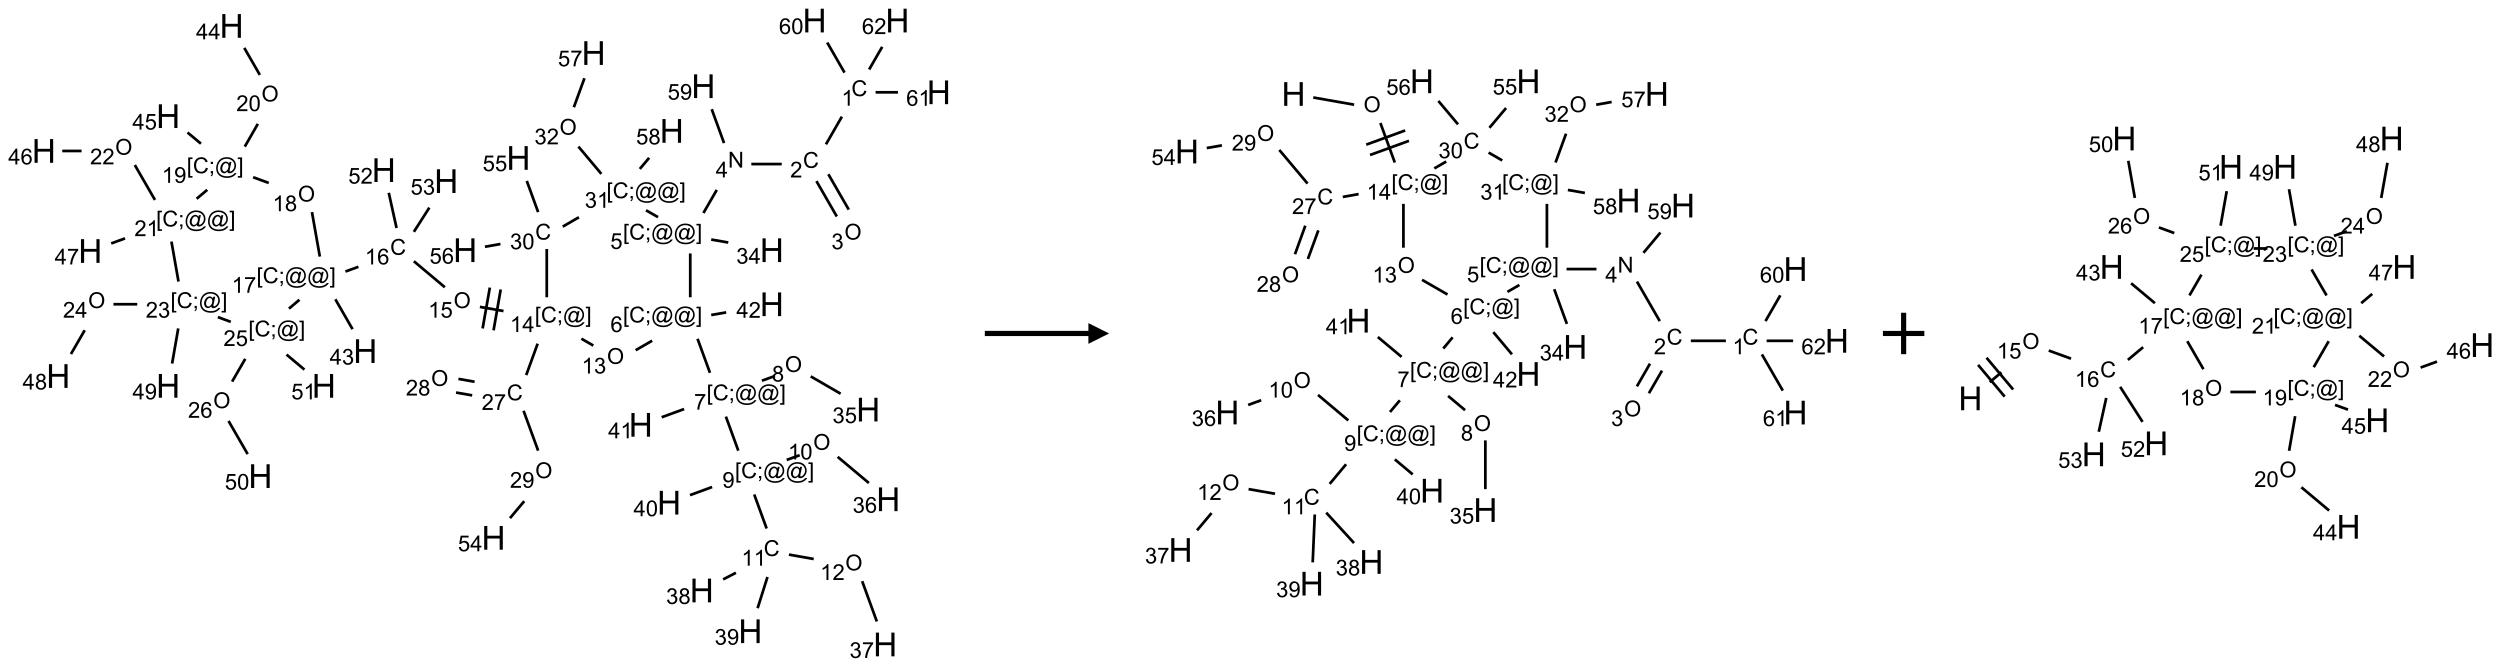<?xml version="1.0" encoding="UTF-8"?>
<svg xmlns="http://www.w3.org/2000/svg" xmlns:xlink="http://www.w3.org/1999/xlink" width="1207" height="322" viewBox="0 0 1207 322">
<defs>
<g>
<g id="glyph-0-0">
<path d="M 1.332 0 L 1.332 -6.668 L 6.668 -6.668 L 6.668 0 Z M 1.5 -0.168 L 6.5 -0.168 L 6.5 -6.5 L 1.5 -6.5 Z M 1.5 -0.168 "/>
</g>
<g id="glyph-0-1">
<path d="M 6.27 -2.676 L 7.281 -2.422 C 7.07 -1.594 6.688 -0.961 6.137 -0.523 C 5.586 -0.086 4.914 0.129 4.121 0.129 C 3.297 0.129 2.629 -0.039 2.113 -0.371 C 1.598 -0.707 1.203 -1.191 0.934 -1.828 C 0.664 -2.465 0.531 -3.145 0.531 -3.875 C 0.531 -4.672 0.684 -5.363 0.988 -5.957 C 1.293 -6.547 1.723 -6.996 2.285 -7.305 C 2.844 -7.613 3.461 -7.766 4.137 -7.766 C 4.898 -7.766 5.543 -7.57 6.062 -7.184 C 6.582 -6.793 6.945 -6.246 7.152 -5.543 L 6.156 -5.309 C 5.98 -5.863 5.723 -6.266 5.387 -6.52 C 5.051 -6.773 4.625 -6.902 4.113 -6.902 C 3.527 -6.902 3.039 -6.762 2.645 -6.48 C 2.25 -6.199 1.973 -5.82 1.812 -5.348 C 1.652 -4.871 1.574 -4.383 1.574 -3.879 C 1.574 -3.23 1.668 -2.664 1.855 -2.18 C 2.047 -1.695 2.34 -1.332 2.738 -1.094 C 3.137 -0.855 3.57 -0.734 4.035 -0.734 C 4.602 -0.734 5.082 -0.898 5.473 -1.223 C 5.867 -1.551 6.133 -2.035 6.27 -2.676 Z M 6.27 -2.676 "/>
</g>
<g id="glyph-0-2">
<path d="M 3.973 0 L 3.035 0 L 3.035 -5.973 C 2.809 -5.758 2.516 -5.543 2.148 -5.328 C 1.781 -5.113 1.453 -4.953 1.16 -4.844 L 1.16 -5.75 C 1.684 -5.996 2.145 -6.297 2.535 -6.645 C 2.93 -6.996 3.207 -7.336 3.371 -7.668 L 3.973 -7.668 Z M 3.973 0 "/>
</g>
<g id="glyph-0-3">
<path d="M 5.371 -0.902 L 5.371 0 L 0.324 0 C 0.316 -0.227 0.352 -0.441 0.434 -0.652 C 0.562 -0.996 0.766 -1.332 1.051 -1.668 C 1.332 -2 1.742 -2.387 2.277 -2.824 C 3.105 -3.504 3.668 -4.043 3.957 -4.441 C 4.25 -4.84 4.395 -5.215 4.395 -5.566 C 4.395 -5.938 4.262 -6.254 3.996 -6.508 C 3.73 -6.762 3.387 -6.891 2.957 -6.891 C 2.508 -6.891 2.145 -6.754 1.875 -6.484 C 1.605 -6.215 1.469 -5.84 1.465 -5.359 L 0.5 -5.457 C 0.566 -6.176 0.812 -6.727 1.246 -7.102 C 1.676 -7.477 2.254 -7.668 2.98 -7.668 C 3.711 -7.668 4.293 -7.465 4.719 -7.059 C 5.145 -6.652 5.359 -6.148 5.359 -5.547 C 5.359 -5.242 5.297 -4.941 5.172 -4.645 C 5.047 -4.352 4.84 -4.039 4.551 -3.715 C 4.262 -3.387 3.777 -2.938 3.105 -2.371 C 2.543 -1.898 2.18 -1.578 2.02 -1.41 C 1.859 -1.242 1.73 -1.07 1.625 -0.902 Z M 5.371 -0.902 "/>
</g>
<g id="glyph-0-4">
<path d="M 0.516 -3.719 C 0.516 -4.984 0.855 -5.977 1.535 -6.695 C 2.215 -7.414 3.094 -7.77 4.172 -7.77 C 4.875 -7.77 5.512 -7.602 6.078 -7.266 C 6.645 -6.93 7.074 -6.461 7.371 -5.855 C 7.668 -5.254 7.816 -4.57 7.816 -3.809 C 7.816 -3.035 7.66 -2.34 7.348 -1.73 C 7.035 -1.117 6.594 -0.656 6.02 -0.34 C 5.449 -0.027 4.828 0.129 4.168 0.129 C 3.449 0.129 2.805 -0.043 2.238 -0.391 C 1.672 -0.738 1.246 -1.211 0.953 -1.812 C 0.66 -2.414 0.516 -3.047 0.516 -3.719 Z M 1.559 -3.703 C 1.559 -2.781 1.805 -2.059 2.301 -1.527 C 2.793 -1 3.414 -0.734 4.16 -0.734 C 4.922 -0.734 5.547 -1 6.039 -1.535 C 6.531 -2.07 6.777 -2.828 6.777 -3.812 C 6.777 -4.434 6.672 -4.977 6.461 -5.441 C 6.25 -5.902 5.945 -6.262 5.539 -6.52 C 5.133 -6.773 4.68 -6.902 4.176 -6.902 C 3.461 -6.902 2.848 -6.656 2.332 -6.164 C 1.816 -5.672 1.559 -4.852 1.559 -3.703 Z M 1.559 -3.703 "/>
</g>
<g id="glyph-0-5">
<path d="M 0.449 -2.016 L 1.387 -2.141 C 1.492 -1.609 1.676 -1.227 1.934 -0.992 C 2.191 -0.758 2.508 -0.641 2.879 -0.641 C 3.32 -0.641 3.695 -0.793 3.996 -1.098 C 4.301 -1.402 4.453 -1.781 4.453 -2.234 C 4.453 -2.664 4.312 -3.02 4.031 -3.301 C 3.75 -3.578 3.391 -3.719 2.957 -3.719 C 2.781 -3.719 2.562 -3.684 2.297 -3.613 L 2.402 -4.438 C 2.465 -4.43 2.516 -4.426 2.551 -4.426 C 2.949 -4.426 3.312 -4.531 3.629 -4.738 C 3.949 -4.949 4.109 -5.27 4.109 -5.703 C 4.109 -6.047 3.992 -6.332 3.762 -6.559 C 3.527 -6.785 3.227 -6.895 2.859 -6.895 C 2.496 -6.895 2.191 -6.781 1.949 -6.551 C 1.707 -6.324 1.547 -5.98 1.48 -5.52 L 0.543 -5.688 C 0.656 -6.316 0.918 -6.805 1.324 -7.148 C 1.73 -7.492 2.234 -7.668 2.84 -7.668 C 3.254 -7.668 3.641 -7.578 3.988 -7.398 C 4.34 -7.219 4.609 -6.977 4.793 -6.668 C 4.98 -6.359 5.074 -6.031 5.074 -5.684 C 5.074 -5.352 4.984 -5.051 4.809 -4.781 C 4.629 -4.512 4.367 -4.297 4.02 -4.137 C 4.473 -4.031 4.824 -3.816 5.074 -3.488 C 5.324 -3.16 5.449 -2.75 5.449 -2.254 C 5.449 -1.59 5.203 -1.023 4.719 -0.559 C 4.234 -0.098 3.617 0.137 2.875 0.137 C 2.203 0.137 1.648 -0.062 1.207 -0.465 C 0.762 -0.863 0.512 -1.379 0.449 -2.016 Z M 0.449 -2.016 "/>
</g>
<g id="glyph-0-6">
<path d="M 0.812 0 L 0.812 -7.637 L 1.848 -7.637 L 5.859 -1.641 L 5.859 -7.637 L 6.828 -7.637 L 6.828 0 L 5.793 0 L 1.781 -6 L 1.781 0 Z M 0.812 0 "/>
</g>
<g id="glyph-0-7">
<path d="M 3.449 0 L 3.449 -1.828 L 0.137 -1.828 L 0.137 -2.688 L 3.621 -7.637 L 4.387 -7.637 L 4.387 -2.688 L 5.418 -2.688 L 5.418 -1.828 L 4.387 -1.828 L 4.387 0 Z M 3.449 -2.688 L 3.449 -6.129 L 1.059 -2.688 Z M 3.449 -2.688 "/>
</g>
<g id="glyph-0-8">
<path d="M 0.723 2.121 L 0.723 -7.637 L 2.793 -7.637 L 2.793 -6.859 L 1.66 -6.859 L 1.66 1.344 L 2.793 1.344 L 2.793 2.121 Z M 0.723 2.121 "/>
</g>
<g id="glyph-0-9">
<path d="M 0.949 -4.465 L 0.949 -5.531 L 2.016 -5.531 L 2.016 -4.465 Z M 0.949 0 L 0.949 -1.066 L 2.016 -1.066 L 2.016 0 C 2.016 0.391 1.945 0.711 1.809 0.949 C 1.668 1.191 1.449 1.379 1.145 1.512 L 0.887 1.109 C 1.082 1.023 1.23 0.895 1.324 0.727 C 1.418 0.559 1.469 0.316 1.48 0 Z M 0.949 0 "/>
</g>
<g id="glyph-0-10">
<path d="M 6.047 -0.848 C 5.82 -0.59 5.57 -0.379 5.289 -0.223 C 5.008 -0.062 4.73 0.016 4.449 0.016 C 4.141 0.016 3.84 -0.074 3.547 -0.254 C 3.254 -0.434 3.02 -0.715 2.836 -1.09 C 2.652 -1.465 2.562 -1.875 2.562 -2.324 C 2.562 -2.875 2.703 -3.43 2.988 -3.98 C 3.27 -4.535 3.621 -4.953 4.043 -5.23 C 4.461 -5.508 4.871 -5.645 5.266 -5.645 C 5.566 -5.645 5.855 -5.566 6.129 -5.41 C 6.402 -5.25 6.641 -5.012 6.84 -4.688 L 7.016 -5.496 L 7.949 -5.496 L 7.199 -2 C 7.094 -1.516 7.043 -1.246 7.043 -1.191 C 7.043 -1.098 7.078 -1.02 7.148 -0.949 C 7.219 -0.883 7.305 -0.848 7.406 -0.848 C 7.59 -0.848 7.832 -0.953 8.129 -1.168 C 8.527 -1.445 8.84 -1.816 9.07 -2.285 C 9.301 -2.75 9.418 -3.234 9.418 -3.73 C 9.418 -4.309 9.27 -4.852 8.973 -5.355 C 8.676 -5.859 8.23 -6.262 7.645 -6.562 C 7.055 -6.863 6.406 -7.016 5.691 -7.016 C 4.879 -7.016 4.137 -6.824 3.465 -6.445 C 2.793 -6.066 2.273 -5.52 1.902 -4.809 C 1.535 -4.098 1.348 -3.34 1.348 -2.527 C 1.348 -1.676 1.535 -0.941 1.902 -0.328 C 2.273 0.285 2.809 0.742 3.508 1.035 C 4.207 1.328 4.984 1.473 5.832 1.473 C 6.742 1.473 7.504 1.32 8.121 1.016 C 8.734 0.711 9.195 0.34 9.5 -0.098 L 10.441 -0.098 C 10.266 0.266 9.961 0.637 9.531 1.016 C 9.102 1.395 8.59 1.695 7.996 1.914 C 7.402 2.133 6.688 2.246 5.848 2.246 C 5.078 2.246 4.367 2.145 3.715 1.949 C 3.066 1.75 2.512 1.453 2.051 1.055 C 1.594 0.656 1.25 0.199 1.016 -0.316 C 0.723 -0.973 0.578 -1.684 0.578 -2.441 C 0.578 -3.289 0.75 -4.098 1.098 -4.863 C 1.523 -5.805 2.125 -6.527 2.902 -7.027 C 3.684 -7.527 4.629 -7.777 5.738 -7.777 C 6.602 -7.777 7.375 -7.602 8.059 -7.246 C 8.746 -6.895 9.285 -6.371 9.684 -5.672 C 10.02 -5.07 10.188 -4.418 10.188 -3.715 C 10.188 -2.707 9.832 -1.812 9.125 -1.031 C 8.492 -0.328 7.801 0.02 7.051 0.02 C 6.812 0.02 6.617 -0.016 6.473 -0.09 C 6.324 -0.16 6.215 -0.266 6.145 -0.402 C 6.102 -0.488 6.066 -0.637 6.047 -0.848 Z M 3.527 -2.262 C 3.527 -1.785 3.641 -1.414 3.863 -1.152 C 4.09 -0.887 4.348 -0.754 4.641 -0.754 C 4.836 -0.754 5.039 -0.812 5.254 -0.93 C 5.469 -1.047 5.676 -1.219 5.871 -1.449 C 6.066 -1.676 6.23 -1.969 6.355 -2.32 C 6.48 -2.672 6.543 -3.027 6.543 -3.379 C 6.543 -3.852 6.426 -4.219 6.191 -4.48 C 5.957 -4.738 5.672 -4.871 5.332 -4.871 C 5.109 -4.871 4.902 -4.812 4.707 -4.699 C 4.512 -4.586 4.32 -4.406 4.137 -4.156 C 3.953 -3.906 3.805 -3.602 3.691 -3.246 C 3.582 -2.887 3.527 -2.559 3.527 -2.262 Z M 3.527 -2.262 "/>
</g>
<g id="glyph-0-11">
<path d="M 2.27 2.121 L 0.203 2.121 L 0.203 1.344 L 1.332 1.344 L 1.332 -6.859 L 0.203 -6.859 L 0.203 -7.637 L 2.27 -7.637 Z M 2.27 2.121 "/>
</g>
<g id="glyph-0-12">
<path d="M 0.441 -2 L 1.426 -2.082 C 1.5 -1.605 1.668 -1.242 1.934 -1.004 C 2.199 -0.762 2.52 -0.641 2.895 -0.641 C 3.348 -0.641 3.73 -0.812 4.043 -1.152 C 4.355 -1.492 4.512 -1.941 4.512 -2.504 C 4.512 -3.039 4.359 -3.461 4.059 -3.77 C 3.758 -4.078 3.367 -4.234 2.879 -4.234 C 2.578 -4.234 2.305 -4.164 2.062 -4.027 C 1.82 -3.891 1.629 -3.715 1.488 -3.496 L 0.609 -3.609 L 1.348 -7.531 L 5.145 -7.531 L 5.145 -6.637 L 2.098 -6.637 L 1.688 -4.582 C 2.145 -4.902 2.625 -5.062 3.129 -5.062 C 3.797 -5.062 4.359 -4.832 4.816 -4.371 C 5.277 -3.91 5.504 -3.312 5.504 -2.59 C 5.504 -1.898 5.305 -1.301 4.902 -0.797 C 4.41 -0.18 3.742 0.129 2.895 0.129 C 2.199 0.129 1.633 -0.062 1.195 -0.453 C 0.758 -0.844 0.504 -1.359 0.441 -2 Z M 0.441 -2 "/>
</g>
<g id="glyph-0-13">
<path d="M 5.309 -5.766 L 4.375 -5.691 C 4.293 -6.059 4.172 -6.328 4.02 -6.496 C 3.766 -6.762 3.453 -6.895 3.082 -6.895 C 2.785 -6.895 2.523 -6.812 2.297 -6.645 C 2 -6.43 1.77 -6.117 1.598 -5.703 C 1.43 -5.289 1.34 -4.703 1.332 -3.938 C 1.559 -4.281 1.836 -4.535 2.16 -4.703 C 2.488 -4.871 2.828 -4.953 3.188 -4.953 C 3.812 -4.953 4.344 -4.723 4.785 -4.262 C 5.223 -3.801 5.441 -3.207 5.441 -2.48 C 5.441 -2 5.34 -1.555 5.133 -1.145 C 4.926 -0.73 4.641 -0.418 4.281 -0.199 C 3.922 0.02 3.512 0.129 3.051 0.129 C 2.27 0.129 1.633 -0.156 1.141 -0.73 C 0.648 -1.305 0.402 -2.254 0.402 -3.574 C 0.402 -5.051 0.672 -6.121 1.219 -6.793 C 1.695 -7.375 2.336 -7.668 3.141 -7.668 C 3.742 -7.668 4.234 -7.5 4.617 -7.16 C 5 -6.824 5.23 -6.359 5.309 -5.766 Z M 1.48 -2.473 C 1.48 -2.152 1.547 -1.844 1.684 -1.547 C 1.82 -1.25 2.016 -1.027 2.262 -0.871 C 2.508 -0.719 2.766 -0.641 3.035 -0.641 C 3.434 -0.641 3.773 -0.801 4.059 -1.121 C 4.344 -1.441 4.484 -1.875 4.484 -2.422 C 4.484 -2.949 4.344 -3.367 4.062 -3.668 C 3.781 -3.973 3.426 -4.125 3 -4.125 C 2.578 -4.125 2.219 -3.973 1.922 -3.668 C 1.625 -3.363 1.48 -2.969 1.48 -2.473 Z M 1.48 -2.473 "/>
</g>
<g id="glyph-0-14">
<path d="M 0.504 -6.637 L 0.504 -7.535 L 5.449 -7.535 L 5.449 -6.809 C 4.961 -6.289 4.48 -5.602 4.004 -4.746 C 3.527 -3.887 3.156 -3.004 2.895 -2.098 C 2.707 -1.461 2.59 -0.762 2.535 0 L 1.574 0 C 1.582 -0.602 1.703 -1.328 1.926 -2.176 C 2.152 -3.027 2.477 -3.848 2.898 -4.637 C 3.32 -5.426 3.77 -6.094 4.246 -6.637 Z M 0.504 -6.637 "/>
</g>
<g id="glyph-0-15">
<path d="M 1.887 -4.141 C 1.496 -4.281 1.207 -4.484 1.02 -4.75 C 0.832 -5.016 0.738 -5.328 0.738 -5.699 C 0.738 -6.254 0.938 -6.719 1.34 -7.098 C 1.738 -7.477 2.27 -7.668 2.934 -7.668 C 3.598 -7.668 4.137 -7.473 4.543 -7.086 C 4.949 -6.699 5.152 -6.227 5.152 -5.672 C 5.152 -5.316 5.059 -5.008 4.871 -4.746 C 4.688 -4.484 4.406 -4.281 4.027 -4.141 C 4.496 -3.988 4.852 -3.742 5.098 -3.402 C 5.34 -3.062 5.465 -2.656 5.465 -2.184 C 5.465 -1.531 5.234 -0.98 4.77 -0.535 C 4.309 -0.09 3.703 0.129 2.949 0.129 C 2.195 0.129 1.586 -0.094 1.125 -0.539 C 0.664 -0.984 0.434 -1.543 0.434 -2.207 C 0.434 -2.703 0.559 -3.121 0.809 -3.457 C 1.062 -3.793 1.422 -4.02 1.887 -4.141 Z M 1.699 -5.73 C 1.699 -5.367 1.812 -5.074 2.047 -4.844 C 2.281 -4.613 2.582 -4.5 2.953 -4.5 C 3.312 -4.5 3.609 -4.613 3.84 -4.84 C 4.07 -5.066 4.188 -5.348 4.188 -5.676 C 4.188 -6.02 4.07 -6.309 3.832 -6.543 C 3.594 -6.777 3.297 -6.895 2.941 -6.895 C 2.586 -6.895 2.289 -6.781 2.051 -6.551 C 1.816 -6.324 1.699 -6.047 1.699 -5.73 Z M 1.395 -2.203 C 1.395 -1.938 1.461 -1.676 1.586 -1.426 C 1.711 -1.176 1.902 -0.984 2.152 -0.848 C 2.402 -0.711 2.672 -0.641 2.957 -0.641 C 3.406 -0.641 3.777 -0.785 4.066 -1.074 C 4.359 -1.363 4.504 -1.727 4.504 -2.172 C 4.504 -2.625 4.355 -2.996 4.055 -3.293 C 3.754 -3.586 3.379 -3.734 2.926 -3.734 C 2.484 -3.734 2.121 -3.59 1.832 -3.297 C 1.543 -3.004 1.395 -2.641 1.395 -2.203 Z M 1.395 -2.203 "/>
</g>
<g id="glyph-0-16">
<path d="M 0.582 -1.766 L 1.484 -1.848 C 1.562 -1.426 1.707 -1.117 1.922 -0.926 C 2.137 -0.734 2.414 -0.641 2.75 -0.641 C 3.039 -0.641 3.289 -0.707 3.508 -0.84 C 3.727 -0.973 3.902 -1.148 4.043 -1.367 C 4.18 -1.586 4.297 -1.887 4.391 -2.262 C 4.484 -2.637 4.531 -3.016 4.531 -3.406 C 4.531 -3.449 4.531 -3.512 4.527 -3.594 C 4.34 -3.297 4.082 -3.055 3.758 -2.867 C 3.434 -2.68 3.082 -2.59 2.703 -2.59 C 2.07 -2.59 1.535 -2.816 1.098 -3.277 C 0.66 -3.734 0.441 -4.34 0.441 -5.09 C 0.441 -5.863 0.672 -6.484 1.129 -6.957 C 1.586 -7.43 2.156 -7.668 2.844 -7.668 C 3.34 -7.668 3.793 -7.531 4.207 -7.266 C 4.617 -7 4.93 -6.617 5.145 -6.121 C 5.355 -5.629 5.465 -4.91 5.465 -3.973 C 5.465 -2.996 5.359 -2.223 5.145 -1.645 C 4.934 -1.066 4.617 -0.625 4.199 -0.324 C 3.781 -0.02 3.293 0.129 2.73 0.129 C 2.133 0.129 1.645 -0.035 1.266 -0.367 C 0.887 -0.699 0.66 -1.164 0.582 -1.766 Z M 4.422 -5.137 C 4.422 -5.676 4.277 -6.102 3.992 -6.418 C 3.707 -6.734 3.359 -6.891 2.957 -6.891 C 2.543 -6.891 2.18 -6.719 1.871 -6.379 C 1.562 -6.039 1.406 -5.598 1.406 -5.059 C 1.406 -4.57 1.555 -4.176 1.848 -3.871 C 2.141 -3.566 2.5 -3.418 2.934 -3.418 C 3.367 -3.418 3.723 -3.57 4.004 -3.871 C 4.281 -4.176 4.422 -4.598 4.422 -5.137 Z M 4.422 -5.137 "/>
</g>
<g id="glyph-0-17">
<path d="M 0.441 -3.766 C 0.441 -4.668 0.535 -5.395 0.723 -5.945 C 0.906 -6.496 1.184 -6.922 1.551 -7.219 C 1.918 -7.516 2.375 -7.668 2.934 -7.668 C 3.344 -7.668 3.703 -7.586 4.012 -7.418 C 4.32 -7.254 4.574 -7.016 4.777 -6.707 C 4.977 -6.395 5.137 -6.016 5.25 -5.57 C 5.363 -5.125 5.422 -4.523 5.422 -3.766 C 5.422 -2.871 5.328 -2.148 5.145 -1.598 C 4.961 -1.047 4.688 -0.621 4.32 -0.32 C 3.953 -0.02 3.492 0.129 2.934 0.129 C 2.195 0.129 1.617 -0.133 1.199 -0.66 C 0.695 -1.297 0.441 -2.332 0.441 -3.766 Z M 1.406 -3.766 C 1.406 -2.512 1.555 -1.68 1.848 -1.262 C 2.141 -0.848 2.5 -0.641 2.934 -0.641 C 3.363 -0.641 3.727 -0.848 4.02 -1.266 C 4.312 -1.684 4.457 -2.516 4.457 -3.766 C 4.457 -5.023 4.312 -5.859 4.02 -6.27 C 3.727 -6.684 3.359 -6.891 2.922 -6.891 C 2.492 -6.891 2.148 -6.707 1.891 -6.344 C 1.566 -5.879 1.406 -5.02 1.406 -3.766 Z M 1.406 -3.766 "/>
</g>
<g id="glyph-1-0">
<path d="M 2 0 L 2 -10 L 10 -10 L 10 0 Z M 2.25 -0.25 L 9.75 -0.25 L 9.75 -9.75 L 2.25 -9.75 Z M 2.25 -0.25 "/>
</g>
<g id="glyph-1-1">
<path d="M 1.281 0 L 1.281 -11.453 L 2.797 -11.453 L 2.797 -6.75 L 8.75 -6.75 L 8.75 -11.453 L 10.266 -11.453 L 10.266 0 L 8.75 0 L 8.75 -5.398 L 2.797 -5.398 L 2.797 0 Z M 1.281 0 "/>
</g>
</g>
</defs>
<path fill="none" stroke-width="0.033" stroke-linecap="butt" stroke-linejoin="miter" stroke="rgb(0%, 0%, 0%)" stroke-opacity="1" stroke-miterlimit="10" d="M 9.632 1.16 L 9.44 1.494 " transform="matrix(40, 0, 0, 40, 21.174, 9.926)"/>
<path fill="none" stroke-width="0.033" stroke-linecap="butt" stroke-linejoin="miter" stroke="rgb(0%, 0%, 0%)" stroke-opacity="1" stroke-miterlimit="10" d="M 9.325 1.938 L 9.571 2.365 " transform="matrix(40, 0, 0, 40, 21.174, 9.926)"/>
<path fill="none" stroke-width="0.033" stroke-linecap="butt" stroke-linejoin="miter" stroke="rgb(0%, 0%, 0%)" stroke-opacity="1" stroke-miterlimit="10" d="M 9.469 1.855 L 9.715 2.282 " transform="matrix(40, 0, 0, 40, 21.174, 9.926)"/>
<path fill="none" stroke-width="0.033" stroke-linecap="butt" stroke-linejoin="miter" stroke="rgb(0%, 0%, 0%)" stroke-opacity="1" stroke-miterlimit="10" d="M 8.906 1.732 L 8.539 1.732 " transform="matrix(40, 0, 0, 40, 21.174, 9.926)"/>
<path fill="none" stroke-width="0.033" stroke-linecap="butt" stroke-linejoin="miter" stroke="rgb(0%, 0%, 0%)" stroke-opacity="1" stroke-miterlimit="10" d="M 8.122 2.044 L 7.961 2.323 " transform="matrix(40, 0, 0, 40, 21.174, 9.926)"/>
<path fill="none" stroke-width="0.033" stroke-linecap="butt" stroke-linejoin="miter" stroke="rgb(0%, 0%, 0%)" stroke-opacity="1" stroke-miterlimit="10" d="M 8.055 2.643 L 8.261 2.679 " transform="matrix(40, 0, 0, 40, 21.174, 9.926)"/>
<path fill="none" stroke-width="0.033" stroke-linecap="butt" stroke-linejoin="miter" stroke="rgb(0%, 0%, 0%)" stroke-opacity="1" stroke-miterlimit="10" d="M 7.802 2.811 L 7.802 3.34 " transform="matrix(40, 0, 0, 40, 21.174, 9.926)"/>
<path fill="none" stroke-width="0.033" stroke-linecap="butt" stroke-linejoin="miter" stroke="rgb(0%, 0%, 0%)" stroke-opacity="1" stroke-miterlimit="10" d="M 7.89 3.841 L 8.04 4.252 " transform="matrix(40, 0, 0, 40, 21.174, 9.926)"/>
<path fill="none" stroke-width="0.033" stroke-linecap="butt" stroke-linejoin="miter" stroke="rgb(0%, 0%, 0%)" stroke-opacity="1" stroke-miterlimit="10" d="M 8.667 4.347 L 8.824 4.29 " transform="matrix(40, 0, 0, 40, 21.174, 9.926)"/>
<path fill="none" stroke-width="0.033" stroke-linecap="butt" stroke-linejoin="miter" stroke="rgb(0%, 0%, 0%)" stroke-opacity="1" stroke-miterlimit="10" d="M 9.256 4.295 L 9.617 4.504 " transform="matrix(40, 0, 0, 40, 21.174, 9.926)"/>
<path fill="none" stroke-width="0.033" stroke-linecap="butt" stroke-linejoin="miter" stroke="rgb(0%, 0%, 0%)" stroke-opacity="1" stroke-miterlimit="10" d="M 8.232 4.78 L 8.382 5.191 " transform="matrix(40, 0, 0, 40, 21.174, 9.926)"/>
<path fill="none" stroke-width="0.033" stroke-linecap="butt" stroke-linejoin="miter" stroke="rgb(0%, 0%, 0%)" stroke-opacity="1" stroke-miterlimit="10" d="M 8.966 5.303 L 9.123 5.246 " transform="matrix(40, 0, 0, 40, 21.174, 9.926)"/>
<path fill="none" stroke-width="0.033" stroke-linecap="butt" stroke-linejoin="miter" stroke="rgb(0%, 0%, 0%)" stroke-opacity="1" stroke-miterlimit="10" d="M 9.581 5.266 L 9.958 5.582 " transform="matrix(40, 0, 0, 40, 21.174, 9.926)"/>
<path fill="none" stroke-width="0.033" stroke-linecap="butt" stroke-linejoin="miter" stroke="rgb(0%, 0%, 0%)" stroke-opacity="1" stroke-miterlimit="10" d="M 8.574 5.72 L 8.724 6.131 " transform="matrix(40, 0, 0, 40, 21.174, 9.926)"/>
<path fill="none" stroke-width="0.033" stroke-linecap="butt" stroke-linejoin="miter" stroke="rgb(0%, 0%, 0%)" stroke-opacity="1" stroke-miterlimit="10" d="M 8.993 6.446 L 9.292 6.499 " transform="matrix(40, 0, 0, 40, 21.174, 9.926)"/>
<path fill="none" stroke-width="0.033" stroke-linecap="butt" stroke-linejoin="miter" stroke="rgb(0%, 0%, 0%)" stroke-opacity="1" stroke-miterlimit="10" d="M 9.877 6.767 L 10.054 7.253 " transform="matrix(40, 0, 0, 40, 21.174, 9.926)"/>
<path fill="none" stroke-width="0.033" stroke-linecap="butt" stroke-linejoin="miter" stroke="rgb(0%, 0%, 0%)" stroke-opacity="1" stroke-miterlimit="10" d="M 8.353 6.665 L 8.199 6.745 " transform="matrix(40, 0, 0, 40, 21.174, 9.926)"/>
<path fill="none" stroke-width="0.033" stroke-linecap="butt" stroke-linejoin="miter" stroke="rgb(0%, 0%, 0%)" stroke-opacity="1" stroke-miterlimit="10" d="M 8.734 6.716 L 8.615 7.093 " transform="matrix(40, 0, 0, 40, 21.174, 9.926)"/>
<path fill="none" stroke-width="0.033" stroke-linecap="butt" stroke-linejoin="miter" stroke="rgb(0%, 0%, 0%)" stroke-opacity="1" stroke-miterlimit="10" d="M 8.066 5.63 L 7.799 5.728 " transform="matrix(40, 0, 0, 40, 21.174, 9.926)"/>
<path fill="none" stroke-width="0.033" stroke-linecap="butt" stroke-linejoin="miter" stroke="rgb(0%, 0%, 0%)" stroke-opacity="1" stroke-miterlimit="10" d="M 7.728 4.689 L 7.457 4.788 " transform="matrix(40, 0, 0, 40, 21.174, 9.926)"/>
<path fill="none" stroke-width="0.033" stroke-linecap="butt" stroke-linejoin="miter" stroke="rgb(0%, 0%, 0%)" stroke-opacity="1" stroke-miterlimit="10" d="M 8.055 3.554 L 8.236 3.522 " transform="matrix(40, 0, 0, 40, 21.174, 9.926)"/>
<path fill="none" stroke-width="0.033" stroke-linecap="butt" stroke-linejoin="miter" stroke="rgb(0%, 0%, 0%)" stroke-opacity="1" stroke-miterlimit="10" d="M 7.342 3.864 L 7.143 3.979 " transform="matrix(40, 0, 0, 40, 21.174, 9.926)"/>
<path fill="none" stroke-width="0.033" stroke-linecap="butt" stroke-linejoin="miter" stroke="rgb(0%, 0%, 0%)" stroke-opacity="1" stroke-miterlimit="10" d="M 6.632 3.923 L 6.488 3.84 " transform="matrix(40, 0, 0, 40, 21.174, 9.926)"/>
<path fill="none" stroke-width="0.033" stroke-linecap="butt" stroke-linejoin="miter" stroke="rgb(0%, 0%, 0%)" stroke-opacity="1" stroke-miterlimit="10" d="M 5.548 3.506 L 5.263 3.456 " transform="matrix(40, 0, 0, 40, 21.174, 9.926)"/>
<path fill="none" stroke-width="0.033" stroke-linecap="butt" stroke-linejoin="miter" stroke="rgb(0%, 0%, 0%)" stroke-opacity="1" stroke-miterlimit="10" d="M 5.383 3.223 L 5.296 3.716 " transform="matrix(40, 0, 0, 40, 21.174, 9.926)"/>
<path fill="none" stroke-width="0.033" stroke-linecap="butt" stroke-linejoin="miter" stroke="rgb(0%, 0%, 0%)" stroke-opacity="1" stroke-miterlimit="10" d="M 5.514 3.246 L 5.428 3.739 " transform="matrix(40, 0, 0, 40, 21.174, 9.926)"/>
<path fill="none" stroke-width="0.033" stroke-linecap="butt" stroke-linejoin="miter" stroke="rgb(0%, 0%, 0%)" stroke-opacity="1" stroke-miterlimit="10" d="M 4.84 3.219 L 4.466 2.905 " transform="matrix(40, 0, 0, 40, 21.174, 9.926)"/>
<path fill="none" stroke-width="0.033" stroke-linecap="butt" stroke-linejoin="miter" stroke="rgb(0%, 0%, 0%)" stroke-opacity="1" stroke-miterlimit="10" d="M 3.797 2.972 L 3.64 3.029 " transform="matrix(40, 0, 0, 40, 21.174, 9.926)"/>
<path fill="none" stroke-width="0.033" stroke-linecap="butt" stroke-linejoin="miter" stroke="rgb(0%, 0%, 0%)" stroke-opacity="1" stroke-miterlimit="10" d="M 3.518 3.364 L 3.726 3.725 " transform="matrix(40, 0, 0, 40, 21.174, 9.926)"/>
<path fill="none" stroke-width="0.033" stroke-linecap="butt" stroke-linejoin="miter" stroke="rgb(0%, 0%, 0%)" stroke-opacity="1" stroke-miterlimit="10" d="M 3.331 2.849 L 3.236 2.312 " transform="matrix(40, 0, 0, 40, 21.174, 9.926)"/>
<path fill="none" stroke-width="0.033" stroke-linecap="butt" stroke-linejoin="miter" stroke="rgb(0%, 0%, 0%)" stroke-opacity="1" stroke-miterlimit="10" d="M 2.714 1.96 L 2.526 1.891 " transform="matrix(40, 0, 0, 40, 21.174, 9.926)"/>
<path fill="none" stroke-width="0.033" stroke-linecap="butt" stroke-linejoin="miter" stroke="rgb(0%, 0%, 0%)" stroke-opacity="1" stroke-miterlimit="10" d="M 2.425 1.522 L 2.583 1.247 " transform="matrix(40, 0, 0, 40, 21.174, 9.926)"/>
<path fill="none" stroke-width="0.033" stroke-linecap="butt" stroke-linejoin="miter" stroke="rgb(0%, 0%, 0%)" stroke-opacity="1" stroke-miterlimit="10" d="M 2.607 0.656 L 2.419 0.33 " transform="matrix(40, 0, 0, 40, 21.174, 9.926)"/>
<path fill="none" stroke-width="0.033" stroke-linecap="butt" stroke-linejoin="miter" stroke="rgb(0%, 0%, 0%)" stroke-opacity="1" stroke-miterlimit="10" d="M 1.896 1.486 L 1.734 1.351 " transform="matrix(40, 0, 0, 40, 21.174, 9.926)"/>
<path fill="none" stroke-width="0.033" stroke-linecap="butt" stroke-linejoin="miter" stroke="rgb(0%, 0%, 0%)" stroke-opacity="1" stroke-miterlimit="10" d="M 1.972 2.043 L 1.844 2.151 " transform="matrix(40, 0, 0, 40, 21.174, 9.926)"/>
<path fill="none" stroke-width="0.033" stroke-linecap="butt" stroke-linejoin="miter" stroke="rgb(0%, 0%, 0%)" stroke-opacity="1" stroke-miterlimit="10" d="M 1.341 2.165 L 1.098 1.744 " transform="matrix(40, 0, 0, 40, 21.174, 9.926)"/>
<path fill="none" stroke-width="0.033" stroke-linecap="butt" stroke-linejoin="miter" stroke="rgb(0%, 0%, 0%)" stroke-opacity="1" stroke-miterlimit="10" d="M 0.455 1.574 L 0.222 1.574 " transform="matrix(40, 0, 0, 40, 21.174, 9.926)"/>
<path fill="none" stroke-width="0.033" stroke-linecap="butt" stroke-linejoin="miter" stroke="rgb(0%, 0%, 0%)" stroke-opacity="1" stroke-miterlimit="10" d="M 0.98 2.629 L 0.813 2.69 " transform="matrix(40, 0, 0, 40, 21.174, 9.926)"/>
<path fill="none" stroke-width="0.033" stroke-linecap="butt" stroke-linejoin="miter" stroke="rgb(0%, 0%, 0%)" stroke-opacity="1" stroke-miterlimit="10" d="M 1.54 2.668 L 1.625 3.15 " transform="matrix(40, 0, 0, 40, 21.174, 9.926)"/>
<path fill="none" stroke-width="0.033" stroke-linecap="butt" stroke-linejoin="miter" stroke="rgb(0%, 0%, 0%)" stroke-opacity="1" stroke-miterlimit="10" d="M 1.127 3.424 L 0.84 3.424 " transform="matrix(40, 0, 0, 40, 21.174, 9.926)"/>
<path fill="none" stroke-width="0.033" stroke-linecap="butt" stroke-linejoin="miter" stroke="rgb(0%, 0%, 0%)" stroke-opacity="1" stroke-miterlimit="10" d="M 0.493 3.738 L 0.327 4.025 " transform="matrix(40, 0, 0, 40, 21.174, 9.926)"/>
<path fill="none" stroke-width="0.033" stroke-linecap="butt" stroke-linejoin="miter" stroke="rgb(0%, 0%, 0%)" stroke-opacity="1" stroke-miterlimit="10" d="M 1.622 3.716 L 1.548 4.14 " transform="matrix(40, 0, 0, 40, 21.174, 9.926)"/>
<path fill="none" stroke-width="0.033" stroke-linecap="butt" stroke-linejoin="miter" stroke="rgb(0%, 0%, 0%)" stroke-opacity="1" stroke-miterlimit="10" d="M 2.1 3.579 L 2.256 3.637 " transform="matrix(40, 0, 0, 40, 21.174, 9.926)"/>
<path fill="none" stroke-width="0.033" stroke-linecap="butt" stroke-linejoin="miter" stroke="rgb(0%, 0%, 0%)" stroke-opacity="1" stroke-miterlimit="10" d="M 2.958 3.477 L 3.085 3.37 " transform="matrix(40, 0, 0, 40, 21.174, 9.926)"/>
<path fill="none" stroke-width="0.033" stroke-linecap="butt" stroke-linejoin="miter" stroke="rgb(0%, 0%, 0%)" stroke-opacity="1" stroke-miterlimit="10" d="M 2.431 4.083 L 2.272 4.358 " transform="matrix(40, 0, 0, 40, 21.174, 9.926)"/>
<path fill="none" stroke-width="0.033" stroke-linecap="butt" stroke-linejoin="miter" stroke="rgb(0%, 0%, 0%)" stroke-opacity="1" stroke-miterlimit="10" d="M 2.229 4.833 L 2.46 5.233 " transform="matrix(40, 0, 0, 40, 21.174, 9.926)"/>
<path fill="none" stroke-width="0.033" stroke-linecap="butt" stroke-linejoin="miter" stroke="rgb(0%, 0%, 0%)" stroke-opacity="1" stroke-miterlimit="10" d="M 2.929 4.032 L 3.145 4.213 " transform="matrix(40, 0, 0, 40, 21.174, 9.926)"/>
<path fill="none" stroke-width="0.033" stroke-linecap="butt" stroke-linejoin="miter" stroke="rgb(0%, 0%, 0%)" stroke-opacity="1" stroke-miterlimit="10" d="M 4.257 2.504 L 4.163 2.079 " transform="matrix(40, 0, 0, 40, 21.174, 9.926)"/>
<path fill="none" stroke-width="0.033" stroke-linecap="butt" stroke-linejoin="miter" stroke="rgb(0%, 0%, 0%)" stroke-opacity="1" stroke-miterlimit="10" d="M 4.466 2.55 L 4.653 2.258 " transform="matrix(40, 0, 0, 40, 21.174, 9.926)"/>
<path fill="none" stroke-width="0.033" stroke-linecap="butt" stroke-linejoin="miter" stroke="rgb(0%, 0%, 0%)" stroke-opacity="1" stroke-miterlimit="10" d="M 5.96 3.9 L 5.822 4.279 " transform="matrix(40, 0, 0, 40, 21.174, 9.926)"/>
<path fill="none" stroke-width="0.033" stroke-linecap="butt" stroke-linejoin="miter" stroke="rgb(0%, 0%, 0%)" stroke-opacity="1" stroke-miterlimit="10" d="M 5.199 4.36 L 5.004 4.325 " transform="matrix(40, 0, 0, 40, 21.174, 9.926)"/>
<path fill="none" stroke-width="0.033" stroke-linecap="butt" stroke-linejoin="miter" stroke="rgb(0%, 0%, 0%)" stroke-opacity="1" stroke-miterlimit="10" d="M 5.17 4.524 L 4.975 4.49 " transform="matrix(40, 0, 0, 40, 21.174, 9.926)"/>
<path fill="none" stroke-width="0.033" stroke-linecap="butt" stroke-linejoin="miter" stroke="rgb(0%, 0%, 0%)" stroke-opacity="1" stroke-miterlimit="10" d="M 5.79 4.71 L 5.966 5.191 " transform="matrix(40, 0, 0, 40, 21.174, 9.926)"/>
<path fill="none" stroke-width="0.033" stroke-linecap="butt" stroke-linejoin="miter" stroke="rgb(0%, 0%, 0%)" stroke-opacity="1" stroke-miterlimit="10" d="M 5.798 5.801 L 5.626 6.006 " transform="matrix(40, 0, 0, 40, 21.174, 9.926)"/>
<path fill="none" stroke-width="0.033" stroke-linecap="butt" stroke-linejoin="miter" stroke="rgb(0%, 0%, 0%)" stroke-opacity="1" stroke-miterlimit="10" d="M 6.07 3.34 L 6.07 2.757 " transform="matrix(40, 0, 0, 40, 21.174, 9.926)"/>
<path fill="none" stroke-width="0.033" stroke-linecap="butt" stroke-linejoin="miter" stroke="rgb(0%, 0%, 0%)" stroke-opacity="1" stroke-miterlimit="10" d="M 5.966 2.312 L 5.829 1.936 " transform="matrix(40, 0, 0, 40, 21.174, 9.926)"/>
<path fill="none" stroke-width="0.033" stroke-linecap="butt" stroke-linejoin="miter" stroke="rgb(0%, 0%, 0%)" stroke-opacity="1" stroke-miterlimit="10" d="M 5.511 2.697 L 5.324 2.73 " transform="matrix(40, 0, 0, 40, 21.174, 9.926)"/>
<path fill="none" stroke-width="0.033" stroke-linecap="butt" stroke-linejoin="miter" stroke="rgb(0%, 0%, 0%)" stroke-opacity="1" stroke-miterlimit="10" d="M 6.263 2.487 L 6.458 2.374 " transform="matrix(40, 0, 0, 40, 21.174, 9.926)"/>
<path fill="none" stroke-width="0.033" stroke-linecap="butt" stroke-linejoin="miter" stroke="rgb(0%, 0%, 0%)" stroke-opacity="1" stroke-miterlimit="10" d="M 7.268 2.29 L 7.413 2.373 " transform="matrix(40, 0, 0, 40, 21.174, 9.926)"/>
<path fill="none" stroke-width="0.033" stroke-linecap="butt" stroke-linejoin="miter" stroke="rgb(0%, 0%, 0%)" stroke-opacity="1" stroke-miterlimit="10" d="M 6.729 1.851 L 6.452 1.521 " transform="matrix(40, 0, 0, 40, 21.174, 9.926)"/>
<path fill="none" stroke-width="0.033" stroke-linecap="butt" stroke-linejoin="miter" stroke="rgb(0%, 0%, 0%)" stroke-opacity="1" stroke-miterlimit="10" d="M 6.397 1.046 L 6.525 0.696 " transform="matrix(40, 0, 0, 40, 21.174, 9.926)"/>
<path fill="none" stroke-width="0.033" stroke-linecap="butt" stroke-linejoin="miter" stroke="rgb(0%, 0%, 0%)" stroke-opacity="1" stroke-miterlimit="10" d="M 7.193 1.791 L 7.306 1.657 " transform="matrix(40, 0, 0, 40, 21.174, 9.926)"/>
<path fill="none" stroke-width="0.033" stroke-linecap="butt" stroke-linejoin="miter" stroke="rgb(0%, 0%, 0%)" stroke-opacity="1" stroke-miterlimit="10" d="M 8.21 1.479 L 8.061 1.07 " transform="matrix(40, 0, 0, 40, 21.174, 9.926)"/>
<path fill="none" stroke-width="0.033" stroke-linecap="butt" stroke-linejoin="miter" stroke="rgb(0%, 0%, 0%)" stroke-opacity="1" stroke-miterlimit="10" d="M 9.664 0.628 L 9.455 0.265 " transform="matrix(40, 0, 0, 40, 21.174, 9.926)"/>
<path fill="none" stroke-width="0.033" stroke-linecap="butt" stroke-linejoin="miter" stroke="rgb(0%, 0%, 0%)" stroke-opacity="1" stroke-miterlimit="10" d="M 10.039 0.866 L 10.309 0.866 " transform="matrix(40, 0, 0, 40, 21.174, 9.926)"/>
<path fill="none" stroke-width="0.033" stroke-linecap="butt" stroke-linejoin="miter" stroke="rgb(0%, 0%, 0%)" stroke-opacity="1" stroke-miterlimit="10" d="M 9.961 0.591 L 10.119 0.317 " transform="matrix(40, 0, 0, 40, 21.174, 9.926)"/>
<g fill="rgb(0%, 0%, 0%)" fill-opacity="1">
<use xlink:href="#glyph-0-1" x="411.035" y="46.41"/>
</g>
<g fill="rgb(0%, 0%, 0%)" fill-opacity="1">
<use xlink:href="#glyph-0-2" x="406.258" y="51.047"/>
</g>
<g fill="rgb(0%, 0%, 0%)" fill-opacity="1">
<use xlink:href="#glyph-0-1" x="387.66" y="81.051"/>
</g>
<g fill="rgb(0%, 0%, 0%)" fill-opacity="1">
<use xlink:href="#glyph-0-3" x="381.488" y="85.688"/>
</g>
<g fill="rgb(0%, 0%, 0%)" fill-opacity="1">
<use xlink:href="#glyph-0-4" x="407.676" y="115.699"/>
</g>
<g fill="rgb(0%, 0%, 0%)" fill-opacity="1">
<use xlink:href="#glyph-0-5" x="401.41" y="120.328"/>
</g>
<g fill="rgb(0%, 0%, 0%)" fill-opacity="1">
<use xlink:href="#glyph-0-6" x="351.488" y="80.918"/>
</g>
<g fill="rgb(0%, 0%, 0%)" fill-opacity="1">
<use xlink:href="#glyph-0-7" x="345.551" y="85.656"/>
</g>
<g fill="rgb(0%, 0%, 0%)" fill-opacity="1">
<use xlink:href="#glyph-0-8" x="300.758" y="115.703"/>
<use xlink:href="#glyph-0-1" x="303.721" y="115.703"/>
<use xlink:href="#glyph-0-9" x="311.424" y="115.703"/>
<use xlink:href="#glyph-0-10" x="314.388" y="115.703"/>
<use xlink:href="#glyph-0-10" x="325.216" y="115.703"/>
<use xlink:href="#glyph-0-11" x="336.044" y="115.703"/>
</g>
<g fill="rgb(0%, 0%, 0%)" fill-opacity="1">
<use xlink:href="#glyph-0-12" x="294.641" y="120.195"/>
</g>
<g fill="rgb(0%, 0%, 0%)" fill-opacity="1">
<use xlink:href="#glyph-1-1" x="366.871" y="126.523"/>
</g>
<g fill="rgb(0%, 0%, 0%)" fill-opacity="1">
<use xlink:href="#glyph-0-5" x="355.469" y="127.316"/>
<use xlink:href="#glyph-0-7" x="361.401" y="127.316"/>
</g>
<g fill="rgb(0%, 0%, 0%)" fill-opacity="1">
<use xlink:href="#glyph-0-8" x="300.758" y="155.703"/>
<use xlink:href="#glyph-0-1" x="303.721" y="155.703"/>
<use xlink:href="#glyph-0-9" x="311.424" y="155.703"/>
<use xlink:href="#glyph-0-10" x="314.388" y="155.703"/>
<use xlink:href="#glyph-0-10" x="325.216" y="155.703"/>
<use xlink:href="#glyph-0-11" x="336.044" y="155.703"/>
</g>
<g fill="rgb(0%, 0%, 0%)" fill-opacity="1">
<use xlink:href="#glyph-0-13" x="294.707" y="160.328"/>
</g>
<g fill="rgb(0%, 0%, 0%)" fill-opacity="1">
<use xlink:href="#glyph-0-8" x="341.145" y="193.289"/>
<use xlink:href="#glyph-0-1" x="344.108" y="193.289"/>
<use xlink:href="#glyph-0-9" x="351.811" y="193.289"/>
<use xlink:href="#glyph-0-10" x="354.775" y="193.289"/>
<use xlink:href="#glyph-0-10" x="365.603" y="193.289"/>
<use xlink:href="#glyph-0-11" x="376.431" y="193.289"/>
</g>
<g fill="rgb(0%, 0%, 0%)" fill-opacity="1">
<use xlink:href="#glyph-0-14" x="335.09" y="197.789"/>
</g>
<g fill="rgb(0%, 0%, 0%)" fill-opacity="1">
<use xlink:href="#glyph-0-4" x="378.945" y="179.605"/>
</g>
<g fill="rgb(0%, 0%, 0%)" fill-opacity="1">
<use xlink:href="#glyph-0-15" x="372.66" y="184.238"/>
</g>
<g fill="rgb(0%, 0%, 0%)" fill-opacity="1">
<use xlink:href="#glyph-1-1" x="413.391" y="203.484"/>
</g>
<g fill="rgb(0%, 0%, 0%)" fill-opacity="1">
<use xlink:href="#glyph-0-5" x="401.898" y="204.277"/>
<use xlink:href="#glyph-0-12" x="407.831" y="204.277"/>
</g>
<g fill="rgb(0%, 0%, 0%)" fill-opacity="1">
<use xlink:href="#glyph-0-8" x="354.828" y="230.875"/>
<use xlink:href="#glyph-0-1" x="357.792" y="230.875"/>
<use xlink:href="#glyph-0-9" x="365.495" y="230.875"/>
<use xlink:href="#glyph-0-10" x="368.458" y="230.875"/>
<use xlink:href="#glyph-0-10" x="379.286" y="230.875"/>
<use xlink:href="#glyph-0-11" x="390.115" y="230.875"/>
</g>
<g fill="rgb(0%, 0%, 0%)" fill-opacity="1">
<use xlink:href="#glyph-0-16" x="348.754" y="235.504"/>
</g>
<g fill="rgb(0%, 0%, 0%)" fill-opacity="1">
<use xlink:href="#glyph-0-4" x="392.625" y="217.191"/>
</g>
<g fill="rgb(0%, 0%, 0%)" fill-opacity="1">
<use xlink:href="#glyph-0-2" x="380.449" y="221.824"/>
<use xlink:href="#glyph-0-17" x="386.382" y="221.824"/>
</g>
<g fill="rgb(0%, 0%, 0%)" fill-opacity="1">
<use xlink:href="#glyph-1-1" x="423.07" y="246.781"/>
</g>
<g fill="rgb(0%, 0%, 0%)" fill-opacity="1">
<use xlink:href="#glyph-0-5" x="411.645" y="247.574"/>
<use xlink:href="#glyph-0-13" x="417.577" y="247.574"/>
</g>
<g fill="rgb(0%, 0%, 0%)" fill-opacity="1">
<use xlink:href="#glyph-0-1" x="368.703" y="268.457"/>
</g>
<g fill="rgb(0%, 0%, 0%)" fill-opacity="1">
<use xlink:href="#glyph-0-2" x="357.992" y="273.094"/>
<use xlink:href="#glyph-0-2" x="363.924" y="273.094"/>
</g>
<g fill="rgb(0%, 0%, 0%)" fill-opacity="1">
<use xlink:href="#glyph-0-4" x="408.109" y="275.406"/>
</g>
<g fill="rgb(0%, 0%, 0%)" fill-opacity="1">
<use xlink:href="#glyph-0-2" x="395.988" y="280.039"/>
<use xlink:href="#glyph-0-3" x="401.921" y="280.039"/>
</g>
<g fill="rgb(0%, 0%, 0%)" fill-opacity="1">
<use xlink:href="#glyph-1-1" x="421.598" y="316.875"/>
</g>
<g fill="rgb(0%, 0%, 0%)" fill-opacity="1">
<use xlink:href="#glyph-0-5" x="410.164" y="317.664"/>
<use xlink:href="#glyph-0-14" x="416.096" y="317.664"/>
</g>
<g fill="rgb(0%, 0%, 0%)" fill-opacity="1">
<use xlink:href="#glyph-1-1" x="333.043" y="290.809"/>
</g>
<g fill="rgb(0%, 0%, 0%)" fill-opacity="1">
<use xlink:href="#glyph-0-5" x="321.594" y="291.602"/>
<use xlink:href="#glyph-0-15" x="327.526" y="291.602"/>
</g>
<g fill="rgb(0%, 0%, 0%)" fill-opacity="1">
<use xlink:href="#glyph-1-1" x="356.496" y="310.488"/>
</g>
<g fill="rgb(0%, 0%, 0%)" fill-opacity="1">
<use xlink:href="#glyph-0-5" x="345.047" y="311.281"/>
<use xlink:href="#glyph-0-16" x="350.979" y="311.281"/>
</g>
<g fill="rgb(0%, 0%, 0%)" fill-opacity="1">
<use xlink:href="#glyph-1-1" x="317.254" y="248.434"/>
</g>
<g fill="rgb(0%, 0%, 0%)" fill-opacity="1">
<use xlink:href="#glyph-0-7" x="305.848" y="249.227"/>
<use xlink:href="#glyph-0-17" x="311.78" y="249.227"/>
</g>
<g fill="rgb(0%, 0%, 0%)" fill-opacity="1">
<use xlink:href="#glyph-1-1" x="303.574" y="210.844"/>
</g>
<g fill="rgb(0%, 0%, 0%)" fill-opacity="1">
<use xlink:href="#glyph-0-7" x="293.613" y="211.637"/>
<use xlink:href="#glyph-0-2" x="299.546" y="211.637"/>
</g>
<g fill="rgb(0%, 0%, 0%)" fill-opacity="1">
<use xlink:href="#glyph-1-1" x="366.871" y="152.629"/>
</g>
<g fill="rgb(0%, 0%, 0%)" fill-opacity="1">
<use xlink:href="#glyph-0-7" x="355.516" y="153.422"/>
<use xlink:href="#glyph-0-3" x="361.448" y="153.422"/>
</g>
<g fill="rgb(0%, 0%, 0%)" fill-opacity="1">
<use xlink:href="#glyph-0-4" x="293.035" y="175.699"/>
</g>
<g fill="rgb(0%, 0%, 0%)" fill-opacity="1">
<use xlink:href="#glyph-0-2" x="280.836" y="180.328"/>
<use xlink:href="#glyph-0-5" x="286.768" y="180.328"/>
</g>
<g fill="rgb(0%, 0%, 0%)" fill-opacity="1">
<use xlink:href="#glyph-0-8" x="258.184" y="155.703"/>
<use xlink:href="#glyph-0-1" x="261.147" y="155.703"/>
<use xlink:href="#glyph-0-9" x="268.85" y="155.703"/>
<use xlink:href="#glyph-0-10" x="271.814" y="155.703"/>
<use xlink:href="#glyph-0-11" x="282.642" y="155.703"/>
</g>
<g fill="rgb(0%, 0%, 0%)" fill-opacity="1">
<use xlink:href="#glyph-0-2" x="246.227" y="160.328"/>
<use xlink:href="#glyph-0-7" x="252.159" y="160.328"/>
</g>
<g fill="rgb(0%, 0%, 0%)" fill-opacity="1">
<use xlink:href="#glyph-0-4" x="219" y="148.75"/>
</g>
<g fill="rgb(0%, 0%, 0%)" fill-opacity="1">
<use xlink:href="#glyph-0-2" x="206.742" y="153.383"/>
<use xlink:href="#glyph-0-12" x="212.674" y="153.383"/>
</g>
<g fill="rgb(0%, 0%, 0%)" fill-opacity="1">
<use xlink:href="#glyph-0-1" x="188.344" y="123.035"/>
</g>
<g fill="rgb(0%, 0%, 0%)" fill-opacity="1">
<use xlink:href="#glyph-0-2" x="176.164" y="127.672"/>
<use xlink:href="#glyph-0-13" x="182.096" y="127.672"/>
</g>
<g fill="rgb(0%, 0%, 0%)" fill-opacity="1">
<use xlink:href="#glyph-0-8" x="123.852" y="136.727"/>
<use xlink:href="#glyph-0-1" x="126.815" y="136.727"/>
<use xlink:href="#glyph-0-9" x="134.518" y="136.727"/>
<use xlink:href="#glyph-0-10" x="137.482" y="136.727"/>
<use xlink:href="#glyph-0-10" x="148.31" y="136.727"/>
<use xlink:href="#glyph-0-11" x="159.138" y="136.727"/>
</g>
<g fill="rgb(0%, 0%, 0%)" fill-opacity="1">
<use xlink:href="#glyph-0-2" x="111.863" y="141.352"/>
<use xlink:href="#glyph-0-14" x="117.796" y="141.352"/>
</g>
<g fill="rgb(0%, 0%, 0%)" fill-opacity="1">
<use xlink:href="#glyph-1-1" x="170.578" y="175.242"/>
</g>
<g fill="rgb(0%, 0%, 0%)" fill-opacity="1">
<use xlink:href="#glyph-0-7" x="159.145" y="176.031"/>
<use xlink:href="#glyph-0-5" x="165.077" y="176.031"/>
</g>
<g fill="rgb(0%, 0%, 0%)" fill-opacity="1">
<use xlink:href="#glyph-0-4" x="143.828" y="97.328"/>
</g>
<g fill="rgb(0%, 0%, 0%)" fill-opacity="1">
<use xlink:href="#glyph-0-2" x="131.609" y="101.961"/>
<use xlink:href="#glyph-0-15" x="137.542" y="101.961"/>
</g>
<g fill="rgb(0%, 0%, 0%)" fill-opacity="1">
<use xlink:href="#glyph-0-8" x="90.148" y="83.652"/>
<use xlink:href="#glyph-0-1" x="93.112" y="83.652"/>
<use xlink:href="#glyph-0-9" x="100.815" y="83.652"/>
<use xlink:href="#glyph-0-10" x="103.779" y="83.652"/>
<use xlink:href="#glyph-0-11" x="114.607" y="83.652"/>
</g>
<g fill="rgb(0%, 0%, 0%)" fill-opacity="1">
<use xlink:href="#glyph-0-2" x="78.141" y="88.281"/>
<use xlink:href="#glyph-0-16" x="84.073" y="88.281"/>
</g>
<g fill="rgb(0%, 0%, 0%)" fill-opacity="1">
<use xlink:href="#glyph-0-4" x="126.238" y="49.008"/>
</g>
<g fill="rgb(0%, 0%, 0%)" fill-opacity="1">
<use xlink:href="#glyph-0-3" x="114.066" y="53.641"/>
<use xlink:href="#glyph-0-17" x="119.999" y="53.641"/>
</g>
<g fill="rgb(0%, 0%, 0%)" fill-opacity="1">
<use xlink:href="#glyph-1-1" x="106.043" y="18.246"/>
</g>
<g fill="rgb(0%, 0%, 0%)" fill-opacity="1">
<use xlink:href="#glyph-0-7" x="94.641" y="19.004"/>
<use xlink:href="#glyph-0-7" x="100.573" y="19.004"/>
</g>
<g fill="rgb(0%, 0%, 0%)" fill-opacity="1">
<use xlink:href="#glyph-1-1" x="75.402" y="61.816"/>
</g>
<g fill="rgb(0%, 0%, 0%)" fill-opacity="1">
<use xlink:href="#glyph-0-7" x="63.91" y="62.574"/>
<use xlink:href="#glyph-0-12" x="69.842" y="62.574"/>
</g>
<g fill="rgb(0%, 0%, 0%)" fill-opacity="1">
<use xlink:href="#glyph-0-8" x="75.387" y="109.363"/>
<use xlink:href="#glyph-0-1" x="78.35" y="109.363"/>
<use xlink:href="#glyph-0-9" x="86.053" y="109.363"/>
<use xlink:href="#glyph-0-10" x="89.017" y="109.363"/>
<use xlink:href="#glyph-0-10" x="99.845" y="109.363"/>
<use xlink:href="#glyph-0-11" x="110.673" y="109.363"/>
</g>
<g fill="rgb(0%, 0%, 0%)" fill-opacity="1">
<use xlink:href="#glyph-0-3" x="64.871" y="113.992"/>
<use xlink:href="#glyph-0-2" x="70.803" y="113.992"/>
</g>
<g fill="rgb(0%, 0%, 0%)" fill-opacity="1">
<use xlink:href="#glyph-0-4" x="55.598" y="74.719"/>
</g>
<g fill="rgb(0%, 0%, 0%)" fill-opacity="1">
<use xlink:href="#glyph-0-3" x="43.477" y="79.352"/>
<use xlink:href="#glyph-0-3" x="49.409" y="79.352"/>
</g>
<g fill="rgb(0%, 0%, 0%)" fill-opacity="1">
<use xlink:href="#glyph-1-1" x="15.402" y="78.598"/>
</g>
<g fill="rgb(0%, 0%, 0%)" fill-opacity="1">
<use xlink:href="#glyph-0-7" x="3.973" y="79.391"/>
<use xlink:href="#glyph-0-13" x="9.905" y="79.391"/>
</g>
<g fill="rgb(0%, 0%, 0%)" fill-opacity="1">
<use xlink:href="#glyph-1-1" x="37.812" y="126.918"/>
</g>
<g fill="rgb(0%, 0%, 0%)" fill-opacity="1">
<use xlink:href="#glyph-0-7" x="26.379" y="127.68"/>
<use xlink:href="#glyph-0-14" x="32.311" y="127.68"/>
</g>
<g fill="rgb(0%, 0%, 0%)" fill-opacity="1">
<use xlink:href="#glyph-0-8" x="82.332" y="148.754"/>
<use xlink:href="#glyph-0-1" x="85.296" y="148.754"/>
<use xlink:href="#glyph-0-9" x="92.999" y="148.754"/>
<use xlink:href="#glyph-0-10" x="95.962" y="148.754"/>
<use xlink:href="#glyph-0-11" x="106.79" y="148.754"/>
</g>
<g fill="rgb(0%, 0%, 0%)" fill-opacity="1">
<use xlink:href="#glyph-0-3" x="70.344" y="153.383"/>
<use xlink:href="#glyph-0-5" x="76.276" y="153.383"/>
</g>
<g fill="rgb(0%, 0%, 0%)" fill-opacity="1">
<use xlink:href="#glyph-0-4" x="42.543" y="148.75"/>
</g>
<g fill="rgb(0%, 0%, 0%)" fill-opacity="1">
<use xlink:href="#glyph-0-3" x="30.375" y="153.383"/>
<use xlink:href="#glyph-0-7" x="36.307" y="153.383"/>
</g>
<g fill="rgb(0%, 0%, 0%)" fill-opacity="1">
<use xlink:href="#glyph-1-1" x="22.348" y="187.27"/>
</g>
<g fill="rgb(0%, 0%, 0%)" fill-opacity="1">
<use xlink:href="#glyph-0-7" x="10.898" y="188.062"/>
<use xlink:href="#glyph-0-15" x="16.831" y="188.062"/>
</g>
<g fill="rgb(0%, 0%, 0%)" fill-opacity="1">
<use xlink:href="#glyph-1-1" x="75.402" y="192.023"/>
</g>
<g fill="rgb(0%, 0%, 0%)" fill-opacity="1">
<use xlink:href="#glyph-0-7" x="63.953" y="192.816"/>
<use xlink:href="#glyph-0-16" x="69.885" y="192.816"/>
</g>
<g fill="rgb(0%, 0%, 0%)" fill-opacity="1">
<use xlink:href="#glyph-0-8" x="119.918" y="162.438"/>
<use xlink:href="#glyph-0-1" x="122.882" y="162.438"/>
<use xlink:href="#glyph-0-9" x="130.585" y="162.438"/>
<use xlink:href="#glyph-0-10" x="133.548" y="162.438"/>
<use xlink:href="#glyph-0-11" x="144.376" y="162.438"/>
</g>
<g fill="rgb(0%, 0%, 0%)" fill-opacity="1">
<use xlink:href="#glyph-0-3" x="107.875" y="167.062"/>
<use xlink:href="#glyph-0-12" x="113.807" y="167.062"/>
</g>
<g fill="rgb(0%, 0%, 0%)" fill-opacity="1">
<use xlink:href="#glyph-0-4" x="102.953" y="197.074"/>
</g>
<g fill="rgb(0%, 0%, 0%)" fill-opacity="1">
<use xlink:href="#glyph-0-3" x="90.762" y="201.707"/>
<use xlink:href="#glyph-0-13" x="96.694" y="201.707"/>
</g>
<g fill="rgb(0%, 0%, 0%)" fill-opacity="1">
<use xlink:href="#glyph-1-1" x="119.934" y="235.594"/>
</g>
<g fill="rgb(0%, 0%, 0%)" fill-opacity="1">
<use xlink:href="#glyph-0-12" x="108.527" y="236.387"/>
<use xlink:href="#glyph-0-17" x="114.46" y="236.387"/>
</g>
<g fill="rgb(0%, 0%, 0%)" fill-opacity="1">
<use xlink:href="#glyph-1-1" x="150.578" y="192.023"/>
</g>
<g fill="rgb(0%, 0%, 0%)" fill-opacity="1">
<use xlink:href="#glyph-0-12" x="140.617" y="192.816"/>
<use xlink:href="#glyph-0-2" x="146.549" y="192.816"/>
</g>
<g fill="rgb(0%, 0%, 0%)" fill-opacity="1">
<use xlink:href="#glyph-1-1" x="179.508" y="87.867"/>
</g>
<g fill="rgb(0%, 0%, 0%)" fill-opacity="1">
<use xlink:href="#glyph-0-12" x="168.148" y="88.66"/>
<use xlink:href="#glyph-0-3" x="174.081" y="88.66"/>
</g>
<g fill="rgb(0%, 0%, 0%)" fill-opacity="1">
<use xlink:href="#glyph-1-1" x="209.656" y="93.184"/>
</g>
<g fill="rgb(0%, 0%, 0%)" fill-opacity="1">
<use xlink:href="#glyph-0-12" x="198.223" y="93.977"/>
<use xlink:href="#glyph-0-5" x="204.155" y="93.977"/>
</g>
<g fill="rgb(0%, 0%, 0%)" fill-opacity="1">
<use xlink:href="#glyph-0-1" x="244.699" y="193.281"/>
</g>
<g fill="rgb(0%, 0%, 0%)" fill-opacity="1">
<use xlink:href="#glyph-0-3" x="232.516" y="197.918"/>
<use xlink:href="#glyph-0-14" x="238.448" y="197.918"/>
</g>
<g fill="rgb(0%, 0%, 0%)" fill-opacity="1">
<use xlink:href="#glyph-0-4" x="208.145" y="186.34"/>
</g>
<g fill="rgb(0%, 0%, 0%)" fill-opacity="1">
<use xlink:href="#glyph-0-3" x="195.93" y="190.973"/>
<use xlink:href="#glyph-0-15" x="201.862" y="190.973"/>
</g>
<g fill="rgb(0%, 0%, 0%)" fill-opacity="1">
<use xlink:href="#glyph-0-4" x="258.395" y="230.871"/>
</g>
<g fill="rgb(0%, 0%, 0%)" fill-opacity="1">
<use xlink:href="#glyph-0-3" x="246.18" y="235.504"/>
<use xlink:href="#glyph-0-16" x="252.112" y="235.504"/>
</g>
<g fill="rgb(0%, 0%, 0%)" fill-opacity="1">
<use xlink:href="#glyph-1-1" x="232.488" y="265.395"/>
</g>
<g fill="rgb(0%, 0%, 0%)" fill-opacity="1">
<use xlink:href="#glyph-0-12" x="221.082" y="266.156"/>
<use xlink:href="#glyph-0-7" x="227.014" y="266.156"/>
</g>
<g fill="rgb(0%, 0%, 0%)" fill-opacity="1">
<use xlink:href="#glyph-0-1" x="258.379" y="115.695"/>
</g>
<g fill="rgb(0%, 0%, 0%)" fill-opacity="1">
<use xlink:href="#glyph-0-5" x="246.223" y="120.328"/>
<use xlink:href="#glyph-0-17" x="252.155" y="120.328"/>
</g>
<g fill="rgb(0%, 0%, 0%)" fill-opacity="1">
<use xlink:href="#glyph-1-1" x="244.52" y="81.988"/>
</g>
<g fill="rgb(0%, 0%, 0%)" fill-opacity="1">
<use xlink:href="#glyph-0-12" x="233.027" y="82.648"/>
<use xlink:href="#glyph-0-12" x="238.96" y="82.648"/>
</g>
<g fill="rgb(0%, 0%, 0%)" fill-opacity="1">
<use xlink:href="#glyph-1-1" x="218.805" y="126.523"/>
</g>
<g fill="rgb(0%, 0%, 0%)" fill-opacity="1">
<use xlink:href="#glyph-0-12" x="207.375" y="127.316"/>
<use xlink:href="#glyph-0-13" x="213.307" y="127.316"/>
</g>
<g fill="rgb(0%, 0%, 0%)" fill-opacity="1">
<use xlink:href="#glyph-0-8" x="292.824" y="95.703"/>
<use xlink:href="#glyph-0-1" x="295.788" y="95.703"/>
<use xlink:href="#glyph-0-9" x="303.491" y="95.703"/>
<use xlink:href="#glyph-0-10" x="306.454" y="95.703"/>
<use xlink:href="#glyph-0-10" x="317.283" y="95.703"/>
<use xlink:href="#glyph-0-11" x="328.111" y="95.703"/>
</g>
<g fill="rgb(0%, 0%, 0%)" fill-opacity="1">
<use xlink:href="#glyph-0-5" x="282.309" y="100.328"/>
<use xlink:href="#glyph-0-2" x="288.241" y="100.328"/>
</g>
<g fill="rgb(0%, 0%, 0%)" fill-opacity="1">
<use xlink:href="#glyph-0-4" x="270.145" y="65.055"/>
</g>
<g fill="rgb(0%, 0%, 0%)" fill-opacity="1">
<use xlink:href="#glyph-0-5" x="258.023" y="69.688"/>
<use xlink:href="#glyph-0-3" x="263.956" y="69.688"/>
</g>
<g fill="rgb(0%, 0%, 0%)" fill-opacity="1">
<use xlink:href="#glyph-1-1" x="280.809" y="31.348"/>
</g>
<g fill="rgb(0%, 0%, 0%)" fill-opacity="1">
<use xlink:href="#glyph-0-12" x="269.375" y="32.012"/>
<use xlink:href="#glyph-0-14" x="275.307" y="32.012"/>
</g>
<g fill="rgb(0%, 0%, 0%)" fill-opacity="1">
<use xlink:href="#glyph-1-1" x="318.551" y="68.934"/>
</g>
<g fill="rgb(0%, 0%, 0%)" fill-opacity="1">
<use xlink:href="#glyph-0-12" x="307.102" y="69.727"/>
<use xlink:href="#glyph-0-15" x="313.034" y="69.727"/>
</g>
<g fill="rgb(0%, 0%, 0%)" fill-opacity="1">
<use xlink:href="#glyph-1-1" x="333.801" y="47.348"/>
</g>
<g fill="rgb(0%, 0%, 0%)" fill-opacity="1">
<use xlink:href="#glyph-0-12" x="322.348" y="48.141"/>
<use xlink:href="#glyph-0-16" x="328.28" y="48.141"/>
</g>
<g fill="rgb(0%, 0%, 0%)" fill-opacity="1">
<use xlink:href="#glyph-1-1" x="387.48" y="15.652"/>
</g>
<g fill="rgb(0%, 0%, 0%)" fill-opacity="1">
<use xlink:href="#glyph-0-13" x="376.074" y="16.445"/>
<use xlink:href="#glyph-0-17" x="382.007" y="16.445"/>
</g>
<g fill="rgb(0%, 0%, 0%)" fill-opacity="1">
<use xlink:href="#glyph-1-1" x="447.48" y="50.293"/>
</g>
<g fill="rgb(0%, 0%, 0%)" fill-opacity="1">
<use xlink:href="#glyph-0-13" x="437.52" y="51.086"/>
<use xlink:href="#glyph-0-2" x="443.452" y="51.086"/>
</g>
<g fill="rgb(0%, 0%, 0%)" fill-opacity="1">
<use xlink:href="#glyph-1-1" x="427.48" y="15.652"/>
</g>
<g fill="rgb(0%, 0%, 0%)" fill-opacity="1">
<use xlink:href="#glyph-0-13" x="416.125" y="16.445"/>
<use xlink:href="#glyph-0-3" x="422.057" y="16.445"/>
</g>
<path fill-rule="nonzero" fill="rgb(0%, 0%, 0%)" fill-opacity="1" d="M 475.477 162.25 L 525.477 162.25 L 525.477 166 L 535.477 161 L 525.477 156 L 525.477 159.75 L 475.477 159.75 "/>
<path fill="none" stroke-width="0.033" stroke-linecap="butt" stroke-linejoin="miter" stroke="rgb(0%, 0%, 0%)" stroke-opacity="1" stroke-miterlimit="10" d="M 1.602 0.195 L 2.095 0.282 " transform="matrix(40, 0, 0, 40, 569.971, 39.27)"/>
<path fill="none" stroke-width="0.033" stroke-linecap="butt" stroke-linejoin="miter" stroke="rgb(0%, 0%, 0%)" stroke-opacity="1" stroke-miterlimit="10" d="M 2.412 0.503 L 2.586 0.98 " transform="matrix(40, 0, 0, 40, 569.971, 39.27)"/>
<path fill="none" stroke-width="0.033" stroke-linecap="butt" stroke-linejoin="miter" stroke="rgb(0%, 0%, 0%)" stroke-opacity="1" stroke-miterlimit="10" d="M 2.287 0.889 L 2.757 0.718 " transform="matrix(40, 0, 0, 40, 569.971, 39.27)"/>
<path fill="none" stroke-width="0.033" stroke-linecap="butt" stroke-linejoin="miter" stroke="rgb(0%, 0%, 0%)" stroke-opacity="1" stroke-miterlimit="10" d="M 2.241 0.764 L 2.711 0.593 " transform="matrix(40, 0, 0, 40, 569.971, 39.27)"/>
<path fill="none" stroke-width="0.033" stroke-linecap="butt" stroke-linejoin="miter" stroke="rgb(0%, 0%, 0%)" stroke-opacity="1" stroke-miterlimit="10" d="M 2.149 1.361 L 1.958 1.395 " transform="matrix(40, 0, 0, 40, 569.971, 39.27)"/>
<path fill="none" stroke-width="0.033" stroke-linecap="butt" stroke-linejoin="miter" stroke="rgb(0%, 0%, 0%)" stroke-opacity="1" stroke-miterlimit="10" d="M 1.506 1.742 L 1.381 2.087 " transform="matrix(40, 0, 0, 40, 569.971, 39.27)"/>
<path fill="none" stroke-width="0.033" stroke-linecap="butt" stroke-linejoin="miter" stroke="rgb(0%, 0%, 0%)" stroke-opacity="1" stroke-miterlimit="10" d="M 1.663 1.799 L 1.537 2.144 " transform="matrix(40, 0, 0, 40, 569.971, 39.27)"/>
<path fill="none" stroke-width="0.033" stroke-linecap="butt" stroke-linejoin="miter" stroke="rgb(0%, 0%, 0%)" stroke-opacity="1" stroke-miterlimit="10" d="M 1.533 1.234 L 1.192 0.828 " transform="matrix(40, 0, 0, 40, 569.971, 39.27)"/>
<path fill="none" stroke-width="0.033" stroke-linecap="butt" stroke-linejoin="miter" stroke="rgb(0%, 0%, 0%)" stroke-opacity="1" stroke-miterlimit="10" d="M 0.499 0.773 L 0.316 0.805 " transform="matrix(40, 0, 0, 40, 569.971, 39.27)"/>
<path fill="none" stroke-width="0.033" stroke-linecap="butt" stroke-linejoin="miter" stroke="rgb(0%, 0%, 0%)" stroke-opacity="1" stroke-miterlimit="10" d="M 2.69 1.479 L 2.69 2.008 " transform="matrix(40, 0, 0, 40, 569.971, 39.27)"/>
<path fill="none" stroke-width="0.033" stroke-linecap="butt" stroke-linejoin="miter" stroke="rgb(0%, 0%, 0%)" stroke-opacity="1" stroke-miterlimit="10" d="M 2.915 2.396 L 3.222 2.573 " transform="matrix(40, 0, 0, 40, 569.971, 39.27)"/>
<path fill="none" stroke-width="0.033" stroke-linecap="butt" stroke-linejoin="miter" stroke="rgb(0%, 0%, 0%)" stroke-opacity="1" stroke-miterlimit="10" d="M 3.284 3.09 L 3.171 3.225 " transform="matrix(40, 0, 0, 40, 569.971, 39.27)"/>
<path fill="none" stroke-width="0.033" stroke-linecap="butt" stroke-linejoin="miter" stroke="rgb(0%, 0%, 0%)" stroke-opacity="1" stroke-miterlimit="10" d="M 3.229 3.797 L 3.434 3.969 " transform="matrix(40, 0, 0, 40, 569.971, 39.27)"/>
<path fill="none" stroke-width="0.033" stroke-linecap="butt" stroke-linejoin="miter" stroke="rgb(0%, 0%, 0%)" stroke-opacity="1" stroke-miterlimit="10" d="M 3.679 4.334 L 3.679 4.922 " transform="matrix(40, 0, 0, 40, 569.971, 39.27)"/>
<path fill="none" stroke-width="0.033" stroke-linecap="butt" stroke-linejoin="miter" stroke="rgb(0%, 0%, 0%)" stroke-opacity="1" stroke-miterlimit="10" d="M 2.647 3.85 L 2.528 3.991 " transform="matrix(40, 0, 0, 40, 569.971, 39.27)"/>
<path fill="none" stroke-width="0.033" stroke-linecap="butt" stroke-linejoin="miter" stroke="rgb(0%, 0%, 0%)" stroke-opacity="1" stroke-miterlimit="10" d="M 2.025 4.093 L 1.659 3.785 " transform="matrix(40, 0, 0, 40, 569.971, 39.27)"/>
<path fill="none" stroke-width="0.033" stroke-linecap="butt" stroke-linejoin="miter" stroke="rgb(0%, 0%, 0%)" stroke-opacity="1" stroke-miterlimit="10" d="M 0.973 3.849 L 0.816 3.906 " transform="matrix(40, 0, 0, 40, 569.971, 39.27)"/>
<path fill="none" stroke-width="0.033" stroke-linecap="butt" stroke-linejoin="miter" stroke="rgb(0%, 0%, 0%)" stroke-opacity="1" stroke-miterlimit="10" d="M 1.998 4.622 L 1.8 4.859 " transform="matrix(40, 0, 0, 40, 569.971, 39.27)"/>
<path fill="none" stroke-width="0.033" stroke-linecap="butt" stroke-linejoin="miter" stroke="rgb(0%, 0%, 0%)" stroke-opacity="1" stroke-miterlimit="10" d="M 1.14 4.978 L 0.821 4.922 " transform="matrix(40, 0, 0, 40, 569.971, 39.27)"/>
<path fill="none" stroke-width="0.033" stroke-linecap="butt" stroke-linejoin="miter" stroke="rgb(0%, 0%, 0%)" stroke-opacity="1" stroke-miterlimit="10" d="M 0.374 5.211 L 0.199 5.419 " transform="matrix(40, 0, 0, 40, 569.971, 39.27)"/>
<path fill="none" stroke-width="0.033" stroke-linecap="butt" stroke-linejoin="miter" stroke="rgb(0%, 0%, 0%)" stroke-opacity="1" stroke-miterlimit="10" d="M 1.758 5.206 L 2.094 5.573 " transform="matrix(40, 0, 0, 40, 569.971, 39.27)"/>
<path fill="none" stroke-width="0.033" stroke-linecap="butt" stroke-linejoin="miter" stroke="rgb(0%, 0%, 0%)" stroke-opacity="1" stroke-miterlimit="10" d="M 1.62 5.228 L 1.595 5.806 " transform="matrix(40, 0, 0, 40, 569.971, 39.27)"/>
<path fill="none" stroke-width="0.033" stroke-linecap="butt" stroke-linejoin="miter" stroke="rgb(0%, 0%, 0%)" stroke-opacity="1" stroke-miterlimit="10" d="M 2.586 4.563 L 2.802 4.744 " transform="matrix(40, 0, 0, 40, 569.971, 39.27)"/>
<path fill="none" stroke-width="0.033" stroke-linecap="butt" stroke-linejoin="miter" stroke="rgb(0%, 0%, 0%)" stroke-opacity="1" stroke-miterlimit="10" d="M 2.668 3.326 L 2.381 3.086 " transform="matrix(40, 0, 0, 40, 569.971, 39.27)"/>
<path fill="none" stroke-width="0.033" stroke-linecap="butt" stroke-linejoin="miter" stroke="rgb(0%, 0%, 0%)" stroke-opacity="1" stroke-miterlimit="10" d="M 3.775 3.027 L 4 3.295 " transform="matrix(40, 0, 0, 40, 569.971, 39.27)"/>
<path fill="none" stroke-width="0.033" stroke-linecap="butt" stroke-linejoin="miter" stroke="rgb(0%, 0%, 0%)" stroke-opacity="1" stroke-miterlimit="10" d="M 3.945 2.541 L 4.09 2.458 " transform="matrix(40, 0, 0, 40, 569.971, 39.27)"/>
<path fill="none" stroke-width="0.033" stroke-linecap="butt" stroke-linejoin="miter" stroke="rgb(0%, 0%, 0%)" stroke-opacity="1" stroke-miterlimit="10" d="M 4.659 2.266 L 5.02 2.266 " transform="matrix(40, 0, 0, 40, 569.971, 39.27)"/>
<path fill="none" stroke-width="0.033" stroke-linecap="butt" stroke-linejoin="miter" stroke="rgb(0%, 0%, 0%)" stroke-opacity="1" stroke-miterlimit="10" d="M 5.509 2.417 L 5.784 2.894 " transform="matrix(40, 0, 0, 40, 569.971, 39.27)"/>
<path fill="none" stroke-width="0.033" stroke-linecap="butt" stroke-linejoin="miter" stroke="rgb(0%, 0%, 0%)" stroke-opacity="1" stroke-miterlimit="10" d="M 6.159 3.132 L 6.582 3.132 " transform="matrix(40, 0, 0, 40, 569.971, 39.27)"/>
<path fill="none" stroke-width="0.033" stroke-linecap="butt" stroke-linejoin="miter" stroke="rgb(0%, 0%, 0%)" stroke-opacity="1" stroke-miterlimit="10" d="M 7.06 2.894 L 7.239 2.583 " transform="matrix(40, 0, 0, 40, 569.971, 39.27)"/>
<path fill="none" stroke-width="0.033" stroke-linecap="butt" stroke-linejoin="miter" stroke="rgb(0%, 0%, 0%)" stroke-opacity="1" stroke-miterlimit="10" d="M 7.017 3.296 L 7.269 3.733 " transform="matrix(40, 0, 0, 40, 569.971, 39.27)"/>
<path fill="none" stroke-width="0.033" stroke-linecap="butt" stroke-linejoin="miter" stroke="rgb(0%, 0%, 0%)" stroke-opacity="1" stroke-miterlimit="10" d="M 7.074 3.132 L 7.394 3.132 " transform="matrix(40, 0, 0, 40, 569.971, 39.27)"/>
<path fill="none" stroke-width="0.033" stroke-linecap="butt" stroke-linejoin="miter" stroke="rgb(0%, 0%, 0%)" stroke-opacity="1" stroke-miterlimit="10" d="M 5.666 3.408 L 5.508 3.682 " transform="matrix(40, 0, 0, 40, 569.971, 39.27)"/>
<path fill="none" stroke-width="0.033" stroke-linecap="butt" stroke-linejoin="miter" stroke="rgb(0%, 0%, 0%)" stroke-opacity="1" stroke-miterlimit="10" d="M 5.811 3.492 L 5.653 3.765 " transform="matrix(40, 0, 0, 40, 569.971, 39.27)"/>
<path fill="none" stroke-width="0.033" stroke-linecap="butt" stroke-linejoin="miter" stroke="rgb(0%, 0%, 0%)" stroke-opacity="1" stroke-miterlimit="10" d="M 5.587 2.07 L 5.792 1.825 " transform="matrix(40, 0, 0, 40, 569.971, 39.27)"/>
<path fill="none" stroke-width="0.033" stroke-linecap="butt" stroke-linejoin="miter" stroke="rgb(0%, 0%, 0%)" stroke-opacity="1" stroke-miterlimit="10" d="M 4.51 2.509 L 4.663 2.928 " transform="matrix(40, 0, 0, 40, 569.971, 39.27)"/>
<path fill="none" stroke-width="0.033" stroke-linecap="butt" stroke-linejoin="miter" stroke="rgb(0%, 0%, 0%)" stroke-opacity="1" stroke-miterlimit="10" d="M 4.422 2.008 L 4.422 1.479 " transform="matrix(40, 0, 0, 40, 569.971, 39.27)"/>
<path fill="none" stroke-width="0.033" stroke-linecap="butt" stroke-linejoin="miter" stroke="rgb(0%, 0%, 0%)" stroke-opacity="1" stroke-miterlimit="10" d="M 4.526 0.98 L 4.653 0.632 " transform="matrix(40, 0, 0, 40, 569.971, 39.27)"/>
<path fill="none" stroke-width="0.033" stroke-linecap="butt" stroke-linejoin="miter" stroke="rgb(0%, 0%, 0%)" stroke-opacity="1" stroke-miterlimit="10" d="M 5.017 0.282 L 5.203 0.249 " transform="matrix(40, 0, 0, 40, 569.971, 39.27)"/>
<path fill="none" stroke-width="0.033" stroke-linecap="butt" stroke-linejoin="miter" stroke="rgb(0%, 0%, 0%)" stroke-opacity="1" stroke-miterlimit="10" d="M 4.675 1.311 L 4.88 1.347 " transform="matrix(40, 0, 0, 40, 569.971, 39.27)"/>
<path fill="none" stroke-width="0.033" stroke-linecap="butt" stroke-linejoin="miter" stroke="rgb(0%, 0%, 0%)" stroke-opacity="1" stroke-miterlimit="10" d="M 3.883 0.955 L 3.718 0.86 " transform="matrix(40, 0, 0, 40, 569.971, 39.27)"/>
<path fill="none" stroke-width="0.033" stroke-linecap="butt" stroke-linejoin="miter" stroke="rgb(0%, 0%, 0%)" stroke-opacity="1" stroke-miterlimit="10" d="M 3.207 0.968 L 3.063 1.051 " transform="matrix(40, 0, 0, 40, 569.971, 39.27)"/>
<path fill="none" stroke-width="0.033" stroke-linecap="butt" stroke-linejoin="miter" stroke="rgb(0%, 0%, 0%)" stroke-opacity="1" stroke-miterlimit="10" d="M 3.728 0.561 L 3.929 0.322 " transform="matrix(40, 0, 0, 40, 569.971, 39.27)"/>
<path fill="none" stroke-width="0.033" stroke-linecap="butt" stroke-linejoin="miter" stroke="rgb(0%, 0%, 0%)" stroke-opacity="1" stroke-miterlimit="10" d="M 3.349 0.519 L 3.112 0.237 " transform="matrix(40, 0, 0, 40, 569.971, 39.27)"/>
<g fill="rgb(0%, 0%, 0%)" fill-opacity="1">
<use xlink:href="#glyph-1-1" x="618.723" y="51.105"/>
</g>
<g fill="rgb(0%, 0%, 0%)" fill-opacity="1">
<use xlink:href="#glyph-0-4" x="658.309" y="54.172"/>
</g>
<g fill="rgb(0%, 0%, 0%)" fill-opacity="1">
<use xlink:href="#glyph-0-8" x="671.781" y="91.766"/>
<use xlink:href="#glyph-0-1" x="674.745" y="91.766"/>
<use xlink:href="#glyph-0-9" x="682.448" y="91.766"/>
<use xlink:href="#glyph-0-10" x="685.411" y="91.766"/>
<use xlink:href="#glyph-0-11" x="696.24" y="91.766"/>
</g>
<g fill="rgb(0%, 0%, 0%)" fill-opacity="1">
<use xlink:href="#glyph-0-2" x="659.82" y="96.391"/>
<use xlink:href="#glyph-0-7" x="665.753" y="96.391"/>
</g>
<g fill="rgb(0%, 0%, 0%)" fill-opacity="1">
<use xlink:href="#glyph-0-1" x="635.957" y="98.703"/>
</g>
<g fill="rgb(0%, 0%, 0%)" fill-opacity="1">
<use xlink:href="#glyph-0-3" x="623.777" y="103.34"/>
<use xlink:href="#glyph-0-14" x="629.71" y="103.34"/>
</g>
<g fill="rgb(0%, 0%, 0%)" fill-opacity="1">
<use xlink:href="#glyph-0-4" x="618.918" y="136.293"/>
</g>
<g fill="rgb(0%, 0%, 0%)" fill-opacity="1">
<use xlink:href="#glyph-0-3" x="606.703" y="140.926"/>
<use xlink:href="#glyph-0-15" x="612.635" y="140.926"/>
</g>
<g fill="rgb(0%, 0%, 0%)" fill-opacity="1">
<use xlink:href="#glyph-0-4" x="606.887" y="68.062"/>
</g>
<g fill="rgb(0%, 0%, 0%)" fill-opacity="1">
<use xlink:href="#glyph-0-3" x="594.672" y="72.695"/>
<use xlink:href="#glyph-0-16" x="600.604" y="72.695"/>
</g>
<g fill="rgb(0%, 0%, 0%)" fill-opacity="1">
<use xlink:href="#glyph-1-1" x="567.301" y="78.891"/>
</g>
<g fill="rgb(0%, 0%, 0%)" fill-opacity="1">
<use xlink:href="#glyph-0-12" x="555.895" y="79.648"/>
<use xlink:href="#glyph-0-7" x="561.827" y="79.648"/>
</g>
<g fill="rgb(0%, 0%, 0%)" fill-opacity="1">
<use xlink:href="#glyph-0-4" x="674.812" y="131.762"/>
</g>
<g fill="rgb(0%, 0%, 0%)" fill-opacity="1">
<use xlink:href="#glyph-0-2" x="662.613" y="136.391"/>
<use xlink:href="#glyph-0-5" x="668.546" y="136.391"/>
</g>
<g fill="rgb(0%, 0%, 0%)" fill-opacity="1">
<use xlink:href="#glyph-0-8" x="706.422" y="151.766"/>
<use xlink:href="#glyph-0-1" x="709.385" y="151.766"/>
<use xlink:href="#glyph-0-9" x="717.089" y="151.766"/>
<use xlink:href="#glyph-0-10" x="720.052" y="151.766"/>
<use xlink:href="#glyph-0-11" x="730.88" y="151.766"/>
</g>
<g fill="rgb(0%, 0%, 0%)" fill-opacity="1">
<use xlink:href="#glyph-0-13" x="700.371" y="156.391"/>
</g>
<g fill="rgb(0%, 0%, 0%)" fill-opacity="1">
<use xlink:href="#glyph-0-8" x="680.711" y="182.406"/>
<use xlink:href="#glyph-0-1" x="683.674" y="182.406"/>
<use xlink:href="#glyph-0-9" x="691.378" y="182.406"/>
<use xlink:href="#glyph-0-10" x="694.341" y="182.406"/>
<use xlink:href="#glyph-0-10" x="705.169" y="182.406"/>
<use xlink:href="#glyph-0-11" x="715.997" y="182.406"/>
</g>
<g fill="rgb(0%, 0%, 0%)" fill-opacity="1">
<use xlink:href="#glyph-0-14" x="674.652" y="186.906"/>
</g>
<g fill="rgb(0%, 0%, 0%)" fill-opacity="1">
<use xlink:href="#glyph-0-4" x="711.562" y="208.113"/>
</g>
<g fill="rgb(0%, 0%, 0%)" fill-opacity="1">
<use xlink:href="#glyph-0-15" x="705.281" y="212.746"/>
</g>
<g fill="rgb(0%, 0%, 0%)" fill-opacity="1">
<use xlink:href="#glyph-1-1" x="711.367" y="251.992"/>
</g>
<g fill="rgb(0%, 0%, 0%)" fill-opacity="1">
<use xlink:href="#glyph-0-5" x="699.875" y="252.785"/>
<use xlink:href="#glyph-0-12" x="705.807" y="252.785"/>
</g>
<g fill="rgb(0%, 0%, 0%)" fill-opacity="1">
<use xlink:href="#glyph-0-8" x="654.996" y="213.047"/>
<use xlink:href="#glyph-0-1" x="657.96" y="213.047"/>
<use xlink:href="#glyph-0-9" x="665.663" y="213.047"/>
<use xlink:href="#glyph-0-10" x="668.626" y="213.047"/>
<use xlink:href="#glyph-0-10" x="679.454" y="213.047"/>
<use xlink:href="#glyph-0-11" x="690.283" y="213.047"/>
</g>
<g fill="rgb(0%, 0%, 0%)" fill-opacity="1">
<use xlink:href="#glyph-0-16" x="648.926" y="217.676"/>
</g>
<g fill="rgb(0%, 0%, 0%)" fill-opacity="1">
<use xlink:href="#glyph-0-4" x="624.566" y="187.332"/>
</g>
<g fill="rgb(0%, 0%, 0%)" fill-opacity="1">
<use xlink:href="#glyph-0-2" x="612.395" y="191.965"/>
<use xlink:href="#glyph-0-17" x="618.327" y="191.965"/>
</g>
<g fill="rgb(0%, 0%, 0%)" fill-opacity="1">
<use xlink:href="#glyph-1-1" x="586.785" y="204.891"/>
</g>
<g fill="rgb(0%, 0%, 0%)" fill-opacity="1">
<use xlink:href="#glyph-0-5" x="575.355" y="205.684"/>
<use xlink:href="#glyph-0-13" x="581.288" y="205.684"/>
</g>
<g fill="rgb(0%, 0%, 0%)" fill-opacity="1">
<use xlink:href="#glyph-0-1" x="629.48" y="243.68"/>
</g>
<g fill="rgb(0%, 0%, 0%)" fill-opacity="1">
<use xlink:href="#glyph-0-2" x="618.77" y="248.316"/>
<use xlink:href="#glyph-0-2" x="624.702" y="248.316"/>
</g>
<g fill="rgb(0%, 0%, 0%)" fill-opacity="1">
<use xlink:href="#glyph-0-4" x="590.105" y="236.738"/>
</g>
<g fill="rgb(0%, 0%, 0%)" fill-opacity="1">
<use xlink:href="#glyph-0-2" x="577.984" y="241.371"/>
<use xlink:href="#glyph-0-3" x="583.917" y="241.371"/>
</g>
<g fill="rgb(0%, 0%, 0%)" fill-opacity="1">
<use xlink:href="#glyph-1-1" x="564.199" y="271.262"/>
</g>
<g fill="rgb(0%, 0%, 0%)" fill-opacity="1">
<use xlink:href="#glyph-0-5" x="552.766" y="272.051"/>
<use xlink:href="#glyph-0-14" x="558.698" y="272.051"/>
</g>
<g fill="rgb(0%, 0%, 0%)" fill-opacity="1">
<use xlink:href="#glyph-1-1" x="656.324" y="277.055"/>
</g>
<g fill="rgb(0%, 0%, 0%)" fill-opacity="1">
<use xlink:href="#glyph-0-5" x="644.875" y="277.848"/>
<use xlink:href="#glyph-0-15" x="650.807" y="277.848"/>
</g>
<g fill="rgb(0%, 0%, 0%)" fill-opacity="1">
<use xlink:href="#glyph-1-1" x="627.559" y="287.527"/>
</g>
<g fill="rgb(0%, 0%, 0%)" fill-opacity="1">
<use xlink:href="#glyph-0-5" x="616.109" y="288.32"/>
<use xlink:href="#glyph-0-16" x="622.042" y="288.32"/>
</g>
<g fill="rgb(0%, 0%, 0%)" fill-opacity="1">
<use xlink:href="#glyph-1-1" x="685.656" y="242.633"/>
</g>
<g fill="rgb(0%, 0%, 0%)" fill-opacity="1">
<use xlink:href="#glyph-0-7" x="674.246" y="243.426"/>
<use xlink:href="#glyph-0-17" x="680.178" y="243.426"/>
</g>
<g fill="rgb(0%, 0%, 0%)" fill-opacity="1">
<use xlink:href="#glyph-1-1" x="650.082" y="160.57"/>
</g>
<g fill="rgb(0%, 0%, 0%)" fill-opacity="1">
<use xlink:href="#glyph-0-7" x="640.125" y="161.363"/>
<use xlink:href="#glyph-0-2" x="646.057" y="161.363"/>
</g>
<g fill="rgb(0%, 0%, 0%)" fill-opacity="1">
<use xlink:href="#glyph-1-1" x="732.148" y="186.281"/>
</g>
<g fill="rgb(0%, 0%, 0%)" fill-opacity="1">
<use xlink:href="#glyph-0-7" x="720.793" y="187.074"/>
<use xlink:href="#glyph-0-3" x="726.725" y="187.074"/>
</g>
<g fill="rgb(0%, 0%, 0%)" fill-opacity="1">
<use xlink:href="#glyph-0-8" x="714.355" y="131.766"/>
<use xlink:href="#glyph-0-1" x="717.319" y="131.766"/>
<use xlink:href="#glyph-0-9" x="725.022" y="131.766"/>
<use xlink:href="#glyph-0-10" x="727.986" y="131.766"/>
<use xlink:href="#glyph-0-10" x="738.814" y="131.766"/>
<use xlink:href="#glyph-0-11" x="749.642" y="131.766"/>
</g>
<g fill="rgb(0%, 0%, 0%)" fill-opacity="1">
<use xlink:href="#glyph-0-12" x="708.238" y="136.258"/>
</g>
<g fill="rgb(0%, 0%, 0%)" fill-opacity="1">
<use xlink:href="#glyph-0-6" x="780.977" y="131.625"/>
</g>
<g fill="rgb(0%, 0%, 0%)" fill-opacity="1">
<use xlink:href="#glyph-0-7" x="775.039" y="136.359"/>
</g>
<g fill="rgb(0%, 0%, 0%)" fill-opacity="1">
<use xlink:href="#glyph-0-1" x="804.633" y="166.398"/>
</g>
<g fill="rgb(0%, 0%, 0%)" fill-opacity="1">
<use xlink:href="#glyph-0-3" x="798.461" y="171.031"/>
</g>
<g fill="rgb(0%, 0%, 0%)" fill-opacity="1">
<use xlink:href="#glyph-0-1" x="841.258" y="166.398"/>
</g>
<g fill="rgb(0%, 0%, 0%)" fill-opacity="1">
<use xlink:href="#glyph-0-2" x="836.48" y="171.031"/>
</g>
<g fill="rgb(0%, 0%, 0%)" fill-opacity="1">
<use xlink:href="#glyph-1-1" x="861.078" y="135.641"/>
</g>
<g fill="rgb(0%, 0%, 0%)" fill-opacity="1">
<use xlink:href="#glyph-0-13" x="849.672" y="136.43"/>
<use xlink:href="#glyph-0-17" x="855.604" y="136.43"/>
</g>
<g fill="rgb(0%, 0%, 0%)" fill-opacity="1">
<use xlink:href="#glyph-1-1" x="861.078" y="204.922"/>
</g>
<g fill="rgb(0%, 0%, 0%)" fill-opacity="1">
<use xlink:href="#glyph-0-13" x="851.117" y="205.715"/>
<use xlink:href="#glyph-0-2" x="857.049" y="205.715"/>
</g>
<g fill="rgb(0%, 0%, 0%)" fill-opacity="1">
<use xlink:href="#glyph-1-1" x="881.078" y="170.281"/>
</g>
<g fill="rgb(0%, 0%, 0%)" fill-opacity="1">
<use xlink:href="#glyph-0-13" x="869.723" y="171.07"/>
<use xlink:href="#glyph-0-3" x="875.655" y="171.07"/>
</g>
<g fill="rgb(0%, 0%, 0%)" fill-opacity="1">
<use xlink:href="#glyph-0-4" x="784.098" y="201.043"/>
</g>
<g fill="rgb(0%, 0%, 0%)" fill-opacity="1">
<use xlink:href="#glyph-0-5" x="777.828" y="205.676"/>
</g>
<g fill="rgb(0%, 0%, 0%)" fill-opacity="1">
<use xlink:href="#glyph-1-1" x="806.789" y="104.996"/>
</g>
<g fill="rgb(0%, 0%, 0%)" fill-opacity="1">
<use xlink:href="#glyph-0-12" x="795.34" y="105.789"/>
<use xlink:href="#glyph-0-16" x="801.272" y="105.789"/>
</g>
<g fill="rgb(0%, 0%, 0%)" fill-opacity="1">
<use xlink:href="#glyph-1-1" x="754.758" y="173.227"/>
</g>
<g fill="rgb(0%, 0%, 0%)" fill-opacity="1">
<use xlink:href="#glyph-0-5" x="743.355" y="174.02"/>
<use xlink:href="#glyph-0-7" x="749.288" y="174.02"/>
</g>
<g fill="rgb(0%, 0%, 0%)" fill-opacity="1">
<use xlink:href="#glyph-0-8" x="725.184" y="91.766"/>
<use xlink:href="#glyph-0-1" x="728.147" y="91.766"/>
<use xlink:href="#glyph-0-9" x="735.85" y="91.766"/>
<use xlink:href="#glyph-0-10" x="738.814" y="91.766"/>
<use xlink:href="#glyph-0-11" x="749.642" y="91.766"/>
</g>
<g fill="rgb(0%, 0%, 0%)" fill-opacity="1">
<use xlink:href="#glyph-0-5" x="714.668" y="96.391"/>
<use xlink:href="#glyph-0-2" x="720.6" y="96.391"/>
</g>
<g fill="rgb(0%, 0%, 0%)" fill-opacity="1">
<use xlink:href="#glyph-0-4" x="757.777" y="54.172"/>
</g>
<g fill="rgb(0%, 0%, 0%)" fill-opacity="1">
<use xlink:href="#glyph-0-5" x="745.656" y="58.805"/>
<use xlink:href="#glyph-0-3" x="751.589" y="58.805"/>
</g>
<g fill="rgb(0%, 0%, 0%)" fill-opacity="1">
<use xlink:href="#glyph-1-1" x="794.152" y="51.105"/>
</g>
<g fill="rgb(0%, 0%, 0%)" fill-opacity="1">
<use xlink:href="#glyph-0-12" x="782.715" y="51.77"/>
<use xlink:href="#glyph-0-14" x="788.647" y="51.77"/>
</g>
<g fill="rgb(0%, 0%, 0%)" fill-opacity="1">
<use xlink:href="#glyph-1-1" x="780.469" y="102.586"/>
</g>
<g fill="rgb(0%, 0%, 0%)" fill-opacity="1">
<use xlink:href="#glyph-0-12" x="769.02" y="103.379"/>
<use xlink:href="#glyph-0-15" x="774.952" y="103.379"/>
</g>
<g fill="rgb(0%, 0%, 0%)" fill-opacity="1">
<use xlink:href="#glyph-0-1" x="706.617" y="71.758"/>
</g>
<g fill="rgb(0%, 0%, 0%)" fill-opacity="1">
<use xlink:href="#glyph-0-5" x="694.457" y="76.391"/>
<use xlink:href="#glyph-0-17" x="700.389" y="76.391"/>
</g>
<g fill="rgb(0%, 0%, 0%)" fill-opacity="1">
<use xlink:href="#glyph-1-1" x="732.148" y="44.996"/>
</g>
<g fill="rgb(0%, 0%, 0%)" fill-opacity="1">
<use xlink:href="#glyph-0-12" x="720.656" y="45.656"/>
<use xlink:href="#glyph-0-12" x="726.589" y="45.656"/>
</g>
<g fill="rgb(0%, 0%, 0%)" fill-opacity="1">
<use xlink:href="#glyph-1-1" x="680.727" y="44.996"/>
</g>
<g fill="rgb(0%, 0%, 0%)" fill-opacity="1">
<use xlink:href="#glyph-0-12" x="669.297" y="45.789"/>
<use xlink:href="#glyph-0-13" x="675.229" y="45.789"/>
</g>
<path fill="none" stroke-width="0.062" stroke-linecap="butt" stroke-linejoin="miter" stroke="rgb(0%, 0%, 0%)" stroke-opacity="1" stroke-miterlimit="10" d="M 0 0 L 0.5 0 M 0.25 -0.25 L 0.25 0.25 " transform="matrix(40, 0, 0, 40, 909.072, 161)"/>
<path fill="none" stroke-width="0.033" stroke-linecap="butt" stroke-linejoin="miter" stroke="rgb(0%, 0%, 0%)" stroke-opacity="1" stroke-miterlimit="10" d="M 0.234 2.94 L 0.375 2.822 " transform="matrix(40, 0, 0, 40, 951.299, 66.889)"/>
<path fill="none" stroke-width="0.033" stroke-linecap="butt" stroke-linejoin="miter" stroke="rgb(0%, 0%, 0%)" stroke-opacity="1" stroke-miterlimit="10" d="M 0.516 3.029 L 0.195 2.646 " transform="matrix(40, 0, 0, 40, 951.299, 66.889)"/>
<path fill="none" stroke-width="0.033" stroke-linecap="butt" stroke-linejoin="miter" stroke="rgb(0%, 0%, 0%)" stroke-opacity="1" stroke-miterlimit="10" d="M 0.414 3.115 L 0.093 2.732 " transform="matrix(40, 0, 0, 40, 951.299, 66.889)"/>
<path fill="none" stroke-width="0.033" stroke-linecap="butt" stroke-linejoin="miter" stroke="rgb(0%, 0%, 0%)" stroke-opacity="1" stroke-miterlimit="10" d="M 0.946 2.559 L 1.215 2.657 " transform="matrix(40, 0, 0, 40, 951.299, 66.889)"/>
<path fill="none" stroke-width="0.033" stroke-linecap="butt" stroke-linejoin="miter" stroke="rgb(0%, 0%, 0%)" stroke-opacity="1" stroke-miterlimit="10" d="M 1.901 2.672 L 2.085 2.518 " transform="matrix(40, 0, 0, 40, 951.299, 66.889)"/>
<path fill="none" stroke-width="0.033" stroke-linecap="butt" stroke-linejoin="miter" stroke="rgb(0%, 0%, 0%)" stroke-opacity="1" stroke-miterlimit="10" d="M 2.227 1.987 L 1.94 1.747 " transform="matrix(40, 0, 0, 40, 951.299, 66.889)"/>
<path fill="none" stroke-width="0.033" stroke-linecap="butt" stroke-linejoin="miter" stroke="rgb(0%, 0%, 0%)" stroke-opacity="1" stroke-miterlimit="10" d="M 2.618 2.446 L 2.813 2.784 " transform="matrix(40, 0, 0, 40, 951.299, 66.889)"/>
<path fill="none" stroke-width="0.033" stroke-linecap="butt" stroke-linejoin="miter" stroke="rgb(0%, 0%, 0%)" stroke-opacity="1" stroke-miterlimit="10" d="M 3.138 3.059 L 3.446 3.059 " transform="matrix(40, 0, 0, 40, 951.299, 66.889)"/>
<path fill="none" stroke-width="0.033" stroke-linecap="butt" stroke-linejoin="miter" stroke="rgb(0%, 0%, 0%)" stroke-opacity="1" stroke-miterlimit="10" d="M 3.92 3.351 L 3.847 3.769 " transform="matrix(40, 0, 0, 40, 951.299, 66.889)"/>
<path fill="none" stroke-width="0.033" stroke-linecap="butt" stroke-linejoin="miter" stroke="rgb(0%, 0%, 0%)" stroke-opacity="1" stroke-miterlimit="10" d="M 3.995 4.209 L 4.33 4.49 " transform="matrix(40, 0, 0, 40, 951.299, 66.889)"/>
<path fill="none" stroke-width="0.033" stroke-linecap="butt" stroke-linejoin="miter" stroke="rgb(0%, 0%, 0%)" stroke-opacity="1" stroke-miterlimit="10" d="M 4.401 3.215 L 4.558 3.272 " transform="matrix(40, 0, 0, 40, 951.299, 66.889)"/>
<path fill="none" stroke-width="0.033" stroke-linecap="butt" stroke-linejoin="miter" stroke="rgb(0%, 0%, 0%)" stroke-opacity="1" stroke-miterlimit="10" d="M 4.144 2.76 L 4.325 2.446 " transform="matrix(40, 0, 0, 40, 951.299, 66.889)"/>
<path fill="none" stroke-width="0.033" stroke-linecap="butt" stroke-linejoin="miter" stroke="rgb(0%, 0%, 0%)" stroke-opacity="1" stroke-miterlimit="10" d="M 4.694 2.38 L 4.993 2.63 " transform="matrix(40, 0, 0, 40, 951.299, 66.889)"/>
<path fill="none" stroke-width="0.033" stroke-linecap="butt" stroke-linejoin="miter" stroke="rgb(0%, 0%, 0%)" stroke-opacity="1" stroke-miterlimit="10" d="M 5.434 2.764 L 5.632 2.692 " transform="matrix(40, 0, 0, 40, 951.299, 66.889)"/>
<path fill="none" stroke-width="0.033" stroke-linecap="butt" stroke-linejoin="miter" stroke="rgb(0%, 0%, 0%)" stroke-opacity="1" stroke-miterlimit="10" d="M 4.717 1.987 L 4.85 1.875 " transform="matrix(40, 0, 0, 40, 951.299, 66.889)"/>
<path fill="none" stroke-width="0.033" stroke-linecap="butt" stroke-linejoin="miter" stroke="rgb(0%, 0%, 0%)" stroke-opacity="1" stroke-miterlimit="10" d="M 4.299 1.894 L 4.118 1.58 " transform="matrix(40, 0, 0, 40, 951.299, 66.889)"/>
<path fill="none" stroke-width="0.033" stroke-linecap="butt" stroke-linejoin="miter" stroke="rgb(0%, 0%, 0%)" stroke-opacity="1" stroke-miterlimit="10" d="M 4.388 1.175 L 4.544 1.119 " transform="matrix(40, 0, 0, 40, 951.299, 66.889)"/>
<path fill="none" stroke-width="0.033" stroke-linecap="butt" stroke-linejoin="miter" stroke="rgb(0%, 0%, 0%)" stroke-opacity="1" stroke-miterlimit="10" d="M 4.959 0.717 L 5.034 0.293 " transform="matrix(40, 0, 0, 40, 951.299, 66.889)"/>
<path fill="none" stroke-width="0.033" stroke-linecap="butt" stroke-linejoin="miter" stroke="rgb(0%, 0%, 0%)" stroke-opacity="1" stroke-miterlimit="10" d="M 3.923 1.052 L 3.846 0.612 " transform="matrix(40, 0, 0, 40, 951.299, 66.889)"/>
<path fill="none" stroke-width="0.033" stroke-linecap="butt" stroke-linejoin="miter" stroke="rgb(0%, 0%, 0%)" stroke-opacity="1" stroke-miterlimit="10" d="M 3.586 1.327 L 3.419 1.327 " transform="matrix(40, 0, 0, 40, 951.299, 66.889)"/>
<path fill="none" stroke-width="0.033" stroke-linecap="butt" stroke-linejoin="miter" stroke="rgb(0%, 0%, 0%)" stroke-opacity="1" stroke-miterlimit="10" d="M 2.789 1.643 L 2.644 1.894 " transform="matrix(40, 0, 0, 40, 951.299, 66.889)"/>
<path fill="none" stroke-width="0.033" stroke-linecap="butt" stroke-linejoin="miter" stroke="rgb(0%, 0%, 0%)" stroke-opacity="1" stroke-miterlimit="10" d="M 2.461 1.141 L 2.275 1.073 " transform="matrix(40, 0, 0, 40, 951.299, 66.889)"/>
<path fill="none" stroke-width="0.033" stroke-linecap="butt" stroke-linejoin="miter" stroke="rgb(0%, 0%, 0%)" stroke-opacity="1" stroke-miterlimit="10" d="M 1.985 0.717 L 1.906 0.269 " transform="matrix(40, 0, 0, 40, 951.299, 66.889)"/>
<path fill="none" stroke-width="0.033" stroke-linecap="butt" stroke-linejoin="miter" stroke="rgb(0%, 0%, 0%)" stroke-opacity="1" stroke-miterlimit="10" d="M 3.02 1.052 L 3.094 0.635 " transform="matrix(40, 0, 0, 40, 951.299, 66.889)"/>
<path fill="none" stroke-width="0.033" stroke-linecap="butt" stroke-linejoin="miter" stroke="rgb(0%, 0%, 0%)" stroke-opacity="1" stroke-miterlimit="10" d="M 1.808 2.997 L 2.078 3.42 " transform="matrix(40, 0, 0, 40, 951.299, 66.889)"/>
<path fill="none" stroke-width="0.033" stroke-linecap="butt" stroke-linejoin="miter" stroke="rgb(0%, 0%, 0%)" stroke-opacity="1" stroke-miterlimit="10" d="M 1.64 3.131 L 1.55 3.539 " transform="matrix(40, 0, 0, 40, 951.299, 66.889)"/>
<g fill="rgb(0%, 0%, 0%)" fill-opacity="1">
<use xlink:href="#glyph-1-1" x="945.527" y="198.074"/>
</g>
<g fill="rgb(0%, 0%, 0%)" fill-opacity="1">
<use xlink:href="#glyph-0-4" x="976.363" y="168.48"/>
</g>
<g fill="rgb(0%, 0%, 0%)" fill-opacity="1">
<use xlink:href="#glyph-0-2" x="964.105" y="173.113"/>
<use xlink:href="#glyph-0-12" x="970.038" y="173.113"/>
</g>
<g fill="rgb(0%, 0%, 0%)" fill-opacity="1">
<use xlink:href="#glyph-0-1" x="1013.938" y="182.16"/>
</g>
<g fill="rgb(0%, 0%, 0%)" fill-opacity="1">
<use xlink:href="#glyph-0-2" x="1001.758" y="186.797"/>
<use xlink:href="#glyph-0-13" x="1007.69" y="186.797"/>
</g>
<g fill="rgb(0%, 0%, 0%)" fill-opacity="1">
<use xlink:href="#glyph-0-8" x="1044.383" y="156.457"/>
<use xlink:href="#glyph-0-1" x="1047.346" y="156.457"/>
<use xlink:href="#glyph-0-9" x="1055.049" y="156.457"/>
<use xlink:href="#glyph-0-10" x="1058.013" y="156.457"/>
<use xlink:href="#glyph-0-10" x="1068.841" y="156.457"/>
<use xlink:href="#glyph-0-11" x="1079.669" y="156.457"/>
</g>
<g fill="rgb(0%, 0%, 0%)" fill-opacity="1">
<use xlink:href="#glyph-0-2" x="1032.391" y="161.082"/>
<use xlink:href="#glyph-0-14" x="1038.323" y="161.082"/>
</g>
<g fill="rgb(0%, 0%, 0%)" fill-opacity="1">
<use xlink:href="#glyph-1-1" x="1013.758" y="134.617"/>
</g>
<g fill="rgb(0%, 0%, 0%)" fill-opacity="1">
<use xlink:href="#glyph-0-7" x="1002.324" y="135.41"/>
<use xlink:href="#glyph-0-5" x="1008.257" y="135.41"/>
</g>
<g fill="rgb(0%, 0%, 0%)" fill-opacity="1">
<use xlink:href="#glyph-0-4" x="1064.594" y="191.094"/>
</g>
<g fill="rgb(0%, 0%, 0%)" fill-opacity="1">
<use xlink:href="#glyph-0-2" x="1052.375" y="195.723"/>
<use xlink:href="#glyph-0-15" x="1058.307" y="195.723"/>
</g>
<g fill="rgb(0%, 0%, 0%)" fill-opacity="1">
<use xlink:href="#glyph-0-8" x="1104.383" y="191.098"/>
<use xlink:href="#glyph-0-1" x="1107.346" y="191.098"/>
<use xlink:href="#glyph-0-9" x="1115.049" y="191.098"/>
<use xlink:href="#glyph-0-10" x="1118.013" y="191.098"/>
<use xlink:href="#glyph-0-11" x="1128.841" y="191.098"/>
</g>
<g fill="rgb(0%, 0%, 0%)" fill-opacity="1">
<use xlink:href="#glyph-0-2" x="1092.375" y="195.723"/>
<use xlink:href="#glyph-0-16" x="1098.307" y="195.723"/>
</g>
<g fill="rgb(0%, 0%, 0%)" fill-opacity="1">
<use xlink:href="#glyph-0-4" x="1100.469" y="230.484"/>
</g>
<g fill="rgb(0%, 0%, 0%)" fill-opacity="1">
<use xlink:href="#glyph-0-3" x="1088.297" y="235.117"/>
<use xlink:href="#glyph-0-17" x="1094.229" y="235.117"/>
</g>
<g fill="rgb(0%, 0%, 0%)" fill-opacity="1">
<use xlink:href="#glyph-1-1" x="1128.094" y="260.074"/>
</g>
<g fill="rgb(0%, 0%, 0%)" fill-opacity="1">
<use xlink:href="#glyph-0-7" x="1116.691" y="260.836"/>
<use xlink:href="#glyph-0-7" x="1122.624" y="260.836"/>
</g>
<g fill="rgb(0%, 0%, 0%)" fill-opacity="1">
<use xlink:href="#glyph-1-1" x="1141.984" y="208.652"/>
</g>
<g fill="rgb(0%, 0%, 0%)" fill-opacity="1">
<use xlink:href="#glyph-0-7" x="1130.496" y="209.414"/>
<use xlink:href="#glyph-0-12" x="1136.428" y="209.414"/>
</g>
<g fill="rgb(0%, 0%, 0%)" fill-opacity="1">
<use xlink:href="#glyph-0-8" x="1097.672" y="156.457"/>
<use xlink:href="#glyph-0-1" x="1100.635" y="156.457"/>
<use xlink:href="#glyph-0-9" x="1108.339" y="156.457"/>
<use xlink:href="#glyph-0-10" x="1111.302" y="156.457"/>
<use xlink:href="#glyph-0-10" x="1122.13" y="156.457"/>
<use xlink:href="#glyph-0-11" x="1132.958" y="156.457"/>
</g>
<g fill="rgb(0%, 0%, 0%)" fill-opacity="1">
<use xlink:href="#glyph-0-3" x="1087.16" y="161.082"/>
<use xlink:href="#glyph-0-2" x="1093.092" y="161.082"/>
</g>
<g fill="rgb(0%, 0%, 0%)" fill-opacity="1">
<use xlink:href="#glyph-0-4" x="1155.234" y="182.164"/>
</g>
<g fill="rgb(0%, 0%, 0%)" fill-opacity="1">
<use xlink:href="#glyph-0-3" x="1143.113" y="186.797"/>
<use xlink:href="#glyph-0-3" x="1149.046" y="186.797"/>
</g>
<g fill="rgb(0%, 0%, 0%)" fill-opacity="1">
<use xlink:href="#glyph-1-1" x="1192.629" y="172.359"/>
</g>
<g fill="rgb(0%, 0%, 0%)" fill-opacity="1">
<use xlink:href="#glyph-0-7" x="1181.199" y="173.152"/>
<use xlink:href="#glyph-0-13" x="1187.132" y="173.152"/>
</g>
<g fill="rgb(0%, 0%, 0%)" fill-opacity="1">
<use xlink:href="#glyph-1-1" x="1155.039" y="134.617"/>
</g>
<g fill="rgb(0%, 0%, 0%)" fill-opacity="1">
<use xlink:href="#glyph-0-7" x="1143.605" y="135.379"/>
<use xlink:href="#glyph-0-14" x="1149.538" y="135.379"/>
</g>
<g fill="rgb(0%, 0%, 0%)" fill-opacity="1">
<use xlink:href="#glyph-0-8" x="1104.383" y="121.812"/>
<use xlink:href="#glyph-0-1" x="1107.346" y="121.812"/>
<use xlink:href="#glyph-0-9" x="1115.049" y="121.812"/>
<use xlink:href="#glyph-0-10" x="1118.013" y="121.812"/>
<use xlink:href="#glyph-0-11" x="1128.841" y="121.812"/>
</g>
<g fill="rgb(0%, 0%, 0%)" fill-opacity="1">
<use xlink:href="#glyph-0-3" x="1092.395" y="126.441"/>
<use xlink:href="#glyph-0-5" x="1098.327" y="126.441"/>
</g>
<g fill="rgb(0%, 0%, 0%)" fill-opacity="1">
<use xlink:href="#glyph-0-4" x="1142.18" y="108.129"/>
</g>
<g fill="rgb(0%, 0%, 0%)" fill-opacity="1">
<use xlink:href="#glyph-0-3" x="1130.016" y="112.762"/>
<use xlink:href="#glyph-0-7" x="1135.948" y="112.762"/>
</g>
<g fill="rgb(0%, 0%, 0%)" fill-opacity="1">
<use xlink:href="#glyph-1-1" x="1148.93" y="72.617"/>
</g>
<g fill="rgb(0%, 0%, 0%)" fill-opacity="1">
<use xlink:href="#glyph-0-7" x="1137.48" y="73.41"/>
<use xlink:href="#glyph-0-15" x="1143.413" y="73.41"/>
</g>
<g fill="rgb(0%, 0%, 0%)" fill-opacity="1">
<use xlink:href="#glyph-1-1" x="1097.453" y="86.297"/>
</g>
<g fill="rgb(0%, 0%, 0%)" fill-opacity="1">
<use xlink:href="#glyph-0-7" x="1086.004" y="87.09"/>
<use xlink:href="#glyph-0-16" x="1091.936" y="87.09"/>
</g>
<g fill="rgb(0%, 0%, 0%)" fill-opacity="1">
<use xlink:href="#glyph-0-8" x="1064.383" y="121.812"/>
<use xlink:href="#glyph-0-1" x="1067.346" y="121.812"/>
<use xlink:href="#glyph-0-9" x="1075.049" y="121.812"/>
<use xlink:href="#glyph-0-10" x="1078.013" y="121.812"/>
<use xlink:href="#glyph-0-11" x="1088.841" y="121.812"/>
</g>
<g fill="rgb(0%, 0%, 0%)" fill-opacity="1">
<use xlink:href="#glyph-0-3" x="1052.336" y="126.441"/>
<use xlink:href="#glyph-0-12" x="1058.268" y="126.441"/>
</g>
<g fill="rgb(0%, 0%, 0%)" fill-opacity="1">
<use xlink:href="#glyph-0-4" x="1029.828" y="108.129"/>
</g>
<g fill="rgb(0%, 0%, 0%)" fill-opacity="1">
<use xlink:href="#glyph-0-3" x="1017.637" y="112.762"/>
<use xlink:href="#glyph-0-13" x="1023.569" y="112.762"/>
</g>
<g fill="rgb(0%, 0%, 0%)" fill-opacity="1">
<use xlink:href="#glyph-1-1" x="1019.863" y="72.617"/>
</g>
<g fill="rgb(0%, 0%, 0%)" fill-opacity="1">
<use xlink:href="#glyph-0-12" x="1008.457" y="73.41"/>
<use xlink:href="#glyph-0-17" x="1014.389" y="73.41"/>
</g>
<g fill="rgb(0%, 0%, 0%)" fill-opacity="1">
<use xlink:href="#glyph-1-1" x="1071.344" y="86.297"/>
</g>
<g fill="rgb(0%, 0%, 0%)" fill-opacity="1">
<use xlink:href="#glyph-0-12" x="1061.383" y="87.09"/>
<use xlink:href="#glyph-0-2" x="1067.315" y="87.09"/>
</g>
<g fill="rgb(0%, 0%, 0%)" fill-opacity="1">
<use xlink:href="#glyph-1-1" x="1035.246" y="219.777"/>
</g>
<g fill="rgb(0%, 0%, 0%)" fill-opacity="1">
<use xlink:href="#glyph-0-12" x="1023.891" y="220.57"/>
<use xlink:href="#glyph-0-3" x="1029.823" y="220.57"/>
</g>
<g fill="rgb(0%, 0%, 0%)" fill-opacity="1">
<use xlink:href="#glyph-1-1" x="1005.098" y="225.094"/>
</g>
<g fill="rgb(0%, 0%, 0%)" fill-opacity="1">
<use xlink:href="#glyph-0-12" x="993.664" y="225.887"/>
<use xlink:href="#glyph-0-5" x="999.596" y="225.887"/>
</g>
</svg>
